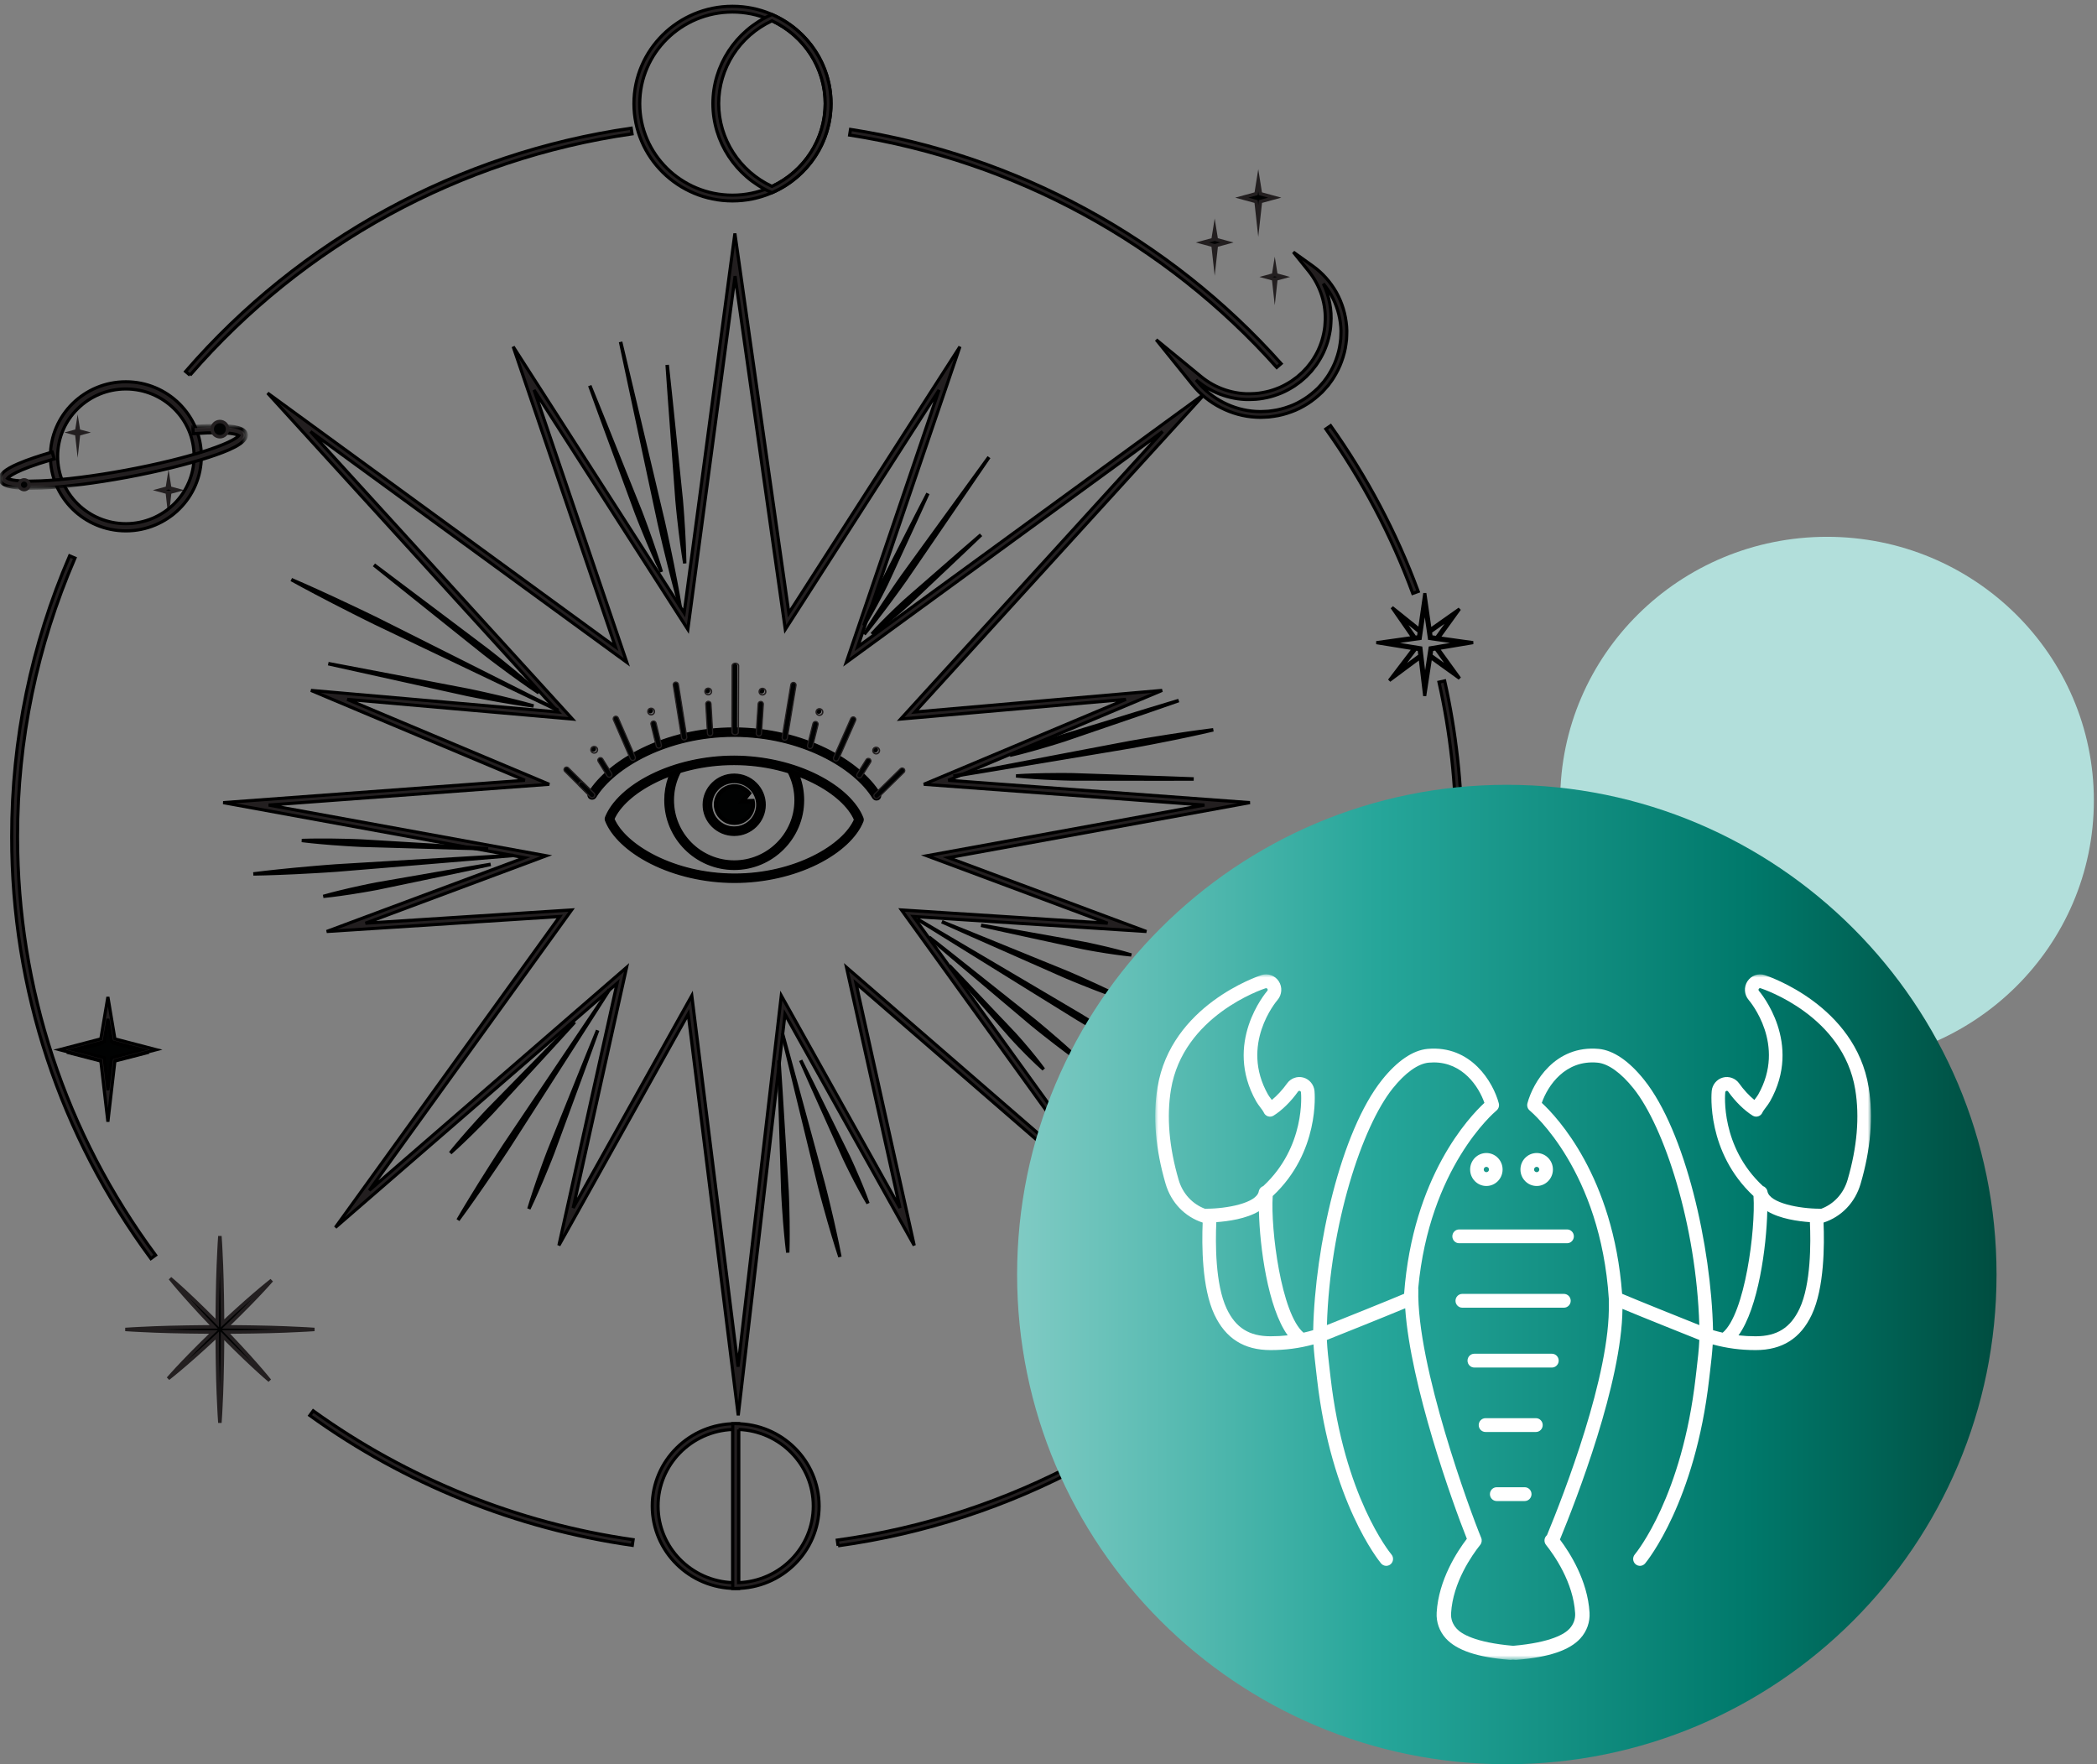 <?xml version="1.0" encoding="UTF-8"?>
<svg width="334px" height="281px" viewBox="0 0 334 281" version="1.1" xmlns="http://www.w3.org/2000/svg" xmlns:xlink="http://www.w3.org/1999/xlink">
    <rect x="0" y="0" width="334" height="281" fill="#808080" stroke="none"/>
    <title>ILLUS2_CANCER</title>
    <defs>
        <polygon id="path-1" points="0 0 39.236 0 39.236 9.999 0 9.999"></polygon>
        <linearGradient x1="100%" y1="50%" x2="0%" y2="50%" id="linearGradient-3">
            <stop stop-color="#004D40" offset="0%"></stop>
            <stop stop-color="#00796B" offset="25.381%"></stop>
            <stop stop-color="#26A69A" offset="63.267%"></stop>
            <stop stop-color="#80CBC4" offset="100%"></stop>
        </linearGradient>
        <polygon id="path-4" points="0 0 114 0 114 109.187 0 109.187"></polygon>
    </defs>
    <g id="STYLE-GUIDE" stroke="none" stroke-width="1" fill="none" fill-rule="evenodd">
        <g id="00-COLORS" transform="translate(-3000, -6518)">
            <g id="ILLUS2_CANCER" transform="translate(3000, 6519)">
                <g id="Group-Copy" transform="translate(291, 126.5) rotate(-90) translate(-291, -126.5) translate(249, 84)" fill="#B2DFDB">
                    <ellipse id="Oval" cx="42" cy="42.5" rx="42" ry="42.5"></ellipse>
                </g>
                <g id="Group-250">
                    <polygon id="Fill-1" stroke="#000000" stroke-width="0.5" fill="#010202" points="18.034 165.142 17.183 160.124 16.331 165.142 10.665 166.603 16.331 168.065 17.183 175.323 18.034 168.065 23.7 166.603"></polygon>
                    <path d="M11.652,166.19 L16.584,167.478 L17.183,172.639 L17.78,167.478 L22.714,166.19 L17.79,164.905 L17.183,161.28 L16.575,164.905 L11.652,166.19 Z M17.183,177.662 L16.052,167.906 L9.48,166.19 L16.062,164.472 L17.183,157.785 L18.303,164.472 L24.885,166.19 L18.313,167.906 L17.183,177.662 Z" id="Fill-2" stroke="#000000" stroke-width="0.5" fill="#231F20"></path>
                    <polygon id="Fill-3" stroke="#000000" stroke-width="0.5" fill="#010202" points="201.554 218.153 200.857 213.907 200.161 218.153 195.525 219.39 200.161 220.627 200.857 226.769 201.554 220.627 206.19 219.39"></polygon>
                    <path d="M197.526,220.143 L201.052,221.182 L201.45,225.054 L201.848,221.182 L205.374,220.143 L201.857,219.108 L201.45,216.371 L201.043,219.108 L197.526,220.143 Z M201.45,230.276 L200.561,221.626 L195.525,220.143 L200.57,218.658 L201.45,212.738 L202.33,218.658 L207.375,220.143 L202.339,221.626 L201.45,230.276 Z" id="Fill-4" stroke="#000000" stroke-width="0.5" fill="#231F20"></path>
                    <path d="M228.047,102.462 L228.849,102.327 L228.744,102.409 L231.125,105.695 L227.907,103.378 L228.047,102.462 Z M226.308,102.191 L221.305,101.38 L226.197,100.694 L226.937,95.575 L227.678,100.694 L232.59,101.383 L227.785,102.191 L226.956,107.621 L226.308,102.191 Z M226.081,103.443 L222.84,105.852 L225.435,102.446 L225.31,102.344 L226.038,102.462 L226.171,103.574 L226.081,103.443 Z M223.153,97.296 L225.997,99.574 L226.07,99.476 L225.934,100.417 L225.373,100.496 L223.153,97.296 Z M231.153,97.293 L228.837,100.499 L228.905,100.552 L227.941,100.417 L227.828,99.637 L231.153,97.293 Z M229.037,102.295 L234.63,101.355 L229.149,100.586 L232.47,95.988 L227.778,99.296 L226.937,93.479 L226.101,99.265 L221.707,95.744 L225.036,100.543 L219.225,101.358 L225.15,102.318 L221.287,107.389 L226.191,103.744 L226.919,109.848 L227.855,103.72 L232.483,107.051 L229.037,102.295 Z" id="Fill-5" stroke="#000000" stroke-width="0.5" fill="#010202"></path>
                    <path d="M225.866,98.165 L220.072,93.845 L224.446,99.711 L216.855,100.703 L224.548,101.862 L219.527,107.996 L225.947,103.555 L226.903,111.017 L228.134,103.514 L234.09,107.505 L229.68,101.84 L237,100.695 L229.806,99.755 L234.038,94.301 L228.058,98.226 L226.957,91.14 L225.866,98.165 Z M226.549,101.3 L222.99,100.763 L226.426,100.315 L226.957,96.897 L227.488,100.315 L230.983,100.771 L227.602,101.3 L227.011,104.902 L226.549,101.3 Z M228.264,99.554 L228.203,99.163 L230.152,97.885 L228.802,99.624 L228.264,99.554 Z M224.338,98.105 L225.716,99.132 L225.65,99.554 L225.439,99.581 L224.338,98.105 Z M228.288,102.577 L228.375,102.044 L228.694,101.994 L230.085,103.781 L228.288,102.577 Z M225.552,102.014 L225.753,102.044 L225.823,102.59 L224.11,103.775 L225.552,102.014 Z" id="Fill-6"></path>
                    <path d="M110.187,157.584 L117.552,216.684 L124.441,157.58 L143.338,191.396 L134.829,153.079 L175.814,188.6 L143.584,143.933 L176.424,146.045 L147.617,135.302 L191.839,127.226 L147.148,123.918 L179.324,110.391 L143.455,113.527 L185.176,67.734 L134.791,104.5 L149.567,61.108 L125.077,99.247 L117.078,42.975 L109.556,99.25 L85.063,61.108 L99.84,104.5 L49.454,67.734 L91.175,113.527 L55.306,110.391 L87.482,123.918 L42.791,127.226 L87.013,135.302 L58.207,146.045 L91.046,143.933 L58.817,188.6 L99.801,153.08 L91.293,191.396 L110.187,157.584 Z M117.583,224.43 L109.616,160.503 L89.017,197.365 L98.289,155.612 L53.419,194.5 L89.152,144.977 L52.034,147.364 L83.559,135.607 L35.55,126.839 L83.594,123.282 L49.53,108.963 L88.902,112.404 L42.62,61.605 L98.019,102.029 L81.736,54.215 L108.971,96.626 L117.049,36.187 L125.645,96.65 L152.894,54.215 L136.611,102.029 L192.011,61.605 L145.728,112.404 L185.101,108.963 L151.036,123.282 L199.08,126.839 L151.071,135.607 L182.597,147.364 L145.478,144.977 L181.212,194.5 L136.341,155.612 L145.613,197.365 L125.03,160.533 L117.583,224.43 Z" id="Fill-7" stroke="#000000" stroke-width="0.5" fill="#231F20"></path>
                    <g id="Group-249">
                        <path d="M98.934,53.691 C98.934,53.691 101.399,64.091 103.864,74.49 C104.478,77.091 105.093,79.691 105.669,82.129 C105.933,83.353 106.207,84.532 106.434,85.657 C106.666,86.782 106.886,87.845 107.088,88.826 C107.281,89.809 107.457,90.711 107.613,91.51 C107.77,92.309 107.901,93.007 108.001,93.583 C108.204,94.735 108.319,95.394 108.319,95.394 L108.251,95.409 C108.251,95.409 108.074,94.764 107.762,93.636 C107.606,93.071 107.426,92.384 107.225,91.595 C107.024,90.806 106.797,89.916 106.549,88.944 C106.312,87.971 106.055,86.916 105.782,85.801 C105.505,84.686 105.248,83.503 104.962,82.284 C104.438,79.835 103.88,77.222 103.321,74.609 C101.093,64.158 98.866,53.706 98.866,53.706 L98.934,53.691 Z" id="Fill-8" stroke="#000000" stroke-width="0.5" fill="#010202"></path>
                        <path d="M106.323,57.359 C106.323,57.359 107.163,65.129 107.941,72.906 C108.142,74.849 108.342,76.793 108.53,78.615 C108.6,79.528 108.686,80.409 108.735,81.248 C108.788,82.085 108.838,82.878 108.885,83.609 C108.934,84.34 108.954,85.013 108.984,85.607 C109.014,86.202 109.034,86.721 109.044,87.149 C109.063,88.006 109.075,88.495 109.075,88.495 L109.006,88.501 C109.006,88.501 108.931,88.017 108.8,87.17 C108.734,86.747 108.663,86.232 108.588,85.641 C108.514,85.05 108.415,84.385 108.335,83.656 C108.253,82.928 108.163,82.139 108.069,81.305 C107.97,80.471 107.9,79.589 107.809,78.677 C107.674,76.851 107.53,74.902 107.387,72.954 C106.789,65.162 106.253,57.365 106.253,57.365 L106.323,57.359 Z" id="Fill-10" stroke="#000000" stroke-width="0.5" fill="#010202"></path>
                        <path d="M94.056,60.642 C94.056,60.642 97.008,67.893 99.9,75.167 C100.629,76.983 101.358,78.799 102.041,80.502 C102.36,81.362 102.686,82.186 102.964,82.98 C103.246,83.772 103.513,84.521 103.76,85.212 C104.008,85.902 104.213,86.544 104.406,87.108 C104.599,87.672 104.762,88.166 104.889,88.575 C105.144,89.394 105.289,89.862 105.289,89.862 L105.224,89.886 C105.224,89.886 105.019,89.441 104.66,88.661 C104.48,88.272 104.269,87.796 104.034,87.247 C103.8,86.698 103.521,86.085 103.243,85.405 C102.964,84.727 102.66,83.992 102.339,83.214 C102.014,82.438 101.703,81.608 101.364,80.756 C100.731,79.034 100.055,77.198 99.38,75.362 C96.656,68.025 93.991,60.667 93.991,60.667 L94.056,60.642 Z" id="Fill-12" stroke="#000000" stroke-width="0.5" fill="#010202"></path>
                        <path d="M157.404,72.034 C157.404,72.034 152.606,79.056 147.809,86.079 C146.608,87.834 145.407,89.588 144.281,91.233 C143.698,92.042 143.15,92.835 142.603,93.567 C142.06,94.303 141.547,94.998 141.073,95.64 C140.601,96.283 140.148,96.858 139.756,97.376 C139.365,97.892 139.019,98.34 138.728,98.704 C138.146,99.433 137.814,99.85 137.814,99.85 L137.757,99.811 C137.757,99.811 138.037,99.358 138.527,98.566 C138.771,98.17 139.076,97.694 139.43,97.151 C139.785,96.609 140.173,95.989 140.62,95.328 C141.064,94.666 141.545,93.949 142.055,93.191 C142.56,92.429 143.121,91.646 143.686,90.825 C144.856,89.21 146.104,87.488 147.352,85.765 C152.349,78.88 157.347,71.994 157.347,71.994 L157.404,72.034 Z" id="Fill-14" stroke="#000000" stroke-width="0.5" fill="#010202"></path>
                        <path d="M156.095,84.374 C156.095,84.374 151.939,88.356 147.74,92.292 C146.696,93.282 145.659,94.279 144.668,95.195 C144.162,95.641 143.684,96.085 143.21,96.482 C142.738,96.883 142.292,97.262 141.881,97.612 C141.471,97.964 141.078,98.267 140.739,98.546 C140.399,98.825 140.099,99.063 139.846,99.254 C139.348,99.643 139.055,99.856 139.055,99.856 L139.008,99.805 C139.008,99.805 139.247,99.534 139.681,99.076 C139.894,98.844 140.16,98.568 140.469,98.257 C140.779,97.946 141.118,97.585 141.507,97.211 C141.894,96.835 142.314,96.428 142.757,95.997 C143.198,95.562 143.686,95.13 144.178,94.669 C145.184,93.77 146.277,92.832 147.363,91.887 C151.684,88.082 156.047,84.323 156.047,84.323 L156.095,84.374 Z" id="Fill-16" stroke="#000000" stroke-width="0.5" fill="#010202"></path>
                        <path d="M147.718,77.83 C147.718,77.83 145.354,83.05 142.932,88.243 C142.335,89.545 141.747,90.852 141.171,92.065 C140.868,92.664 140.592,93.252 140.3,93.795 C140.012,94.339 139.741,94.855 139.49,95.33 C139.241,95.807 138.991,96.233 138.78,96.616 C138.569,96.999 138.38,97.331 138.218,97.6 C137.901,98.144 137.709,98.449 137.709,98.449 L137.646,98.419 C137.646,98.419 137.766,98.08 137.997,97.496 C138.108,97.202 138.251,96.849 138.421,96.446 C138.592,96.045 138.771,95.585 138.992,95.095 C139.211,94.604 139.447,94.072 139.697,93.509 C139.943,92.945 140.234,92.364 140.517,91.756 C141.114,90.552 141.777,89.281 142.431,88.006 C145.014,82.89 147.655,77.8 147.655,77.8 L147.718,77.83 Z" id="Fill-18" stroke="#000000" stroke-width="0.5" fill="#010202"></path>
                        <path d="M88.673,112.067 C88.673,112.067 78.102,107.02 67.53,101.972 C64.602,100.572 62.114,99.383 59.769,98.261 C58.541,97.648 57.346,97.071 56.228,96.495 C55.107,95.923 54.047,95.382 53.069,94.883 C49.165,92.87 46.603,91.448 46.603,91.448 L46.634,91.386 C46.634,91.386 49.33,92.542 53.315,94.394 C54.309,94.862 55.385,95.368 56.524,95.904 C57.666,96.435 58.853,97.026 60.091,97.621 C62.544,98.852 65.161,100.166 67.777,101.48 C78.241,106.743 88.704,112.005 88.704,112.005 L88.673,112.067 Z" id="Fill-20" stroke="#000000" stroke-width="0.5" fill="#010202"></path>
                        <path d="M52.537,104.719 C52.537,104.719 60.618,106.261 68.699,107.803 C70.719,108.191 72.739,108.578 74.633,108.941 C75.575,109.146 76.489,109.326 77.349,109.529 C78.21,109.727 79.025,109.915 79.776,110.088 C80.528,110.258 81.212,110.439 81.822,110.587 C82.431,110.736 82.96,110.87 83.395,110.988 C84.265,111.224 84.762,111.358 84.762,111.358 L84.748,111.426 C84.748,111.426 84.238,111.353 83.345,111.225 C82.899,111.162 82.359,111.076 81.74,110.972 C81.122,110.866 80.422,110.762 79.663,110.622 C78.905,110.483 78.082,110.333 77.213,110.175 C76.342,110.021 75.431,109.825 74.485,109.641 C72.602,109.226 70.594,108.784 68.586,108.341 C60.554,106.564 52.523,104.786 52.523,104.786 L52.537,104.719 Z" id="Fill-22" stroke="#000000" stroke-width="0.5" fill="#010202"></path>
                        <path d="M59.779,89.095 C59.779,89.095 66.324,94.024 72.869,98.952 C74.504,100.186 76.139,101.42 77.672,102.576 C78.423,103.173 79.161,103.736 79.84,104.295 C80.523,104.851 81.168,105.376 81.763,105.861 C82.36,106.344 82.891,106.806 83.371,107.206 C83.85,107.606 84.263,107.959 84.6,108.256 C85.273,108.849 85.657,109.187 85.657,109.187 L85.615,109.241 C85.615,109.241 85.191,108.952 84.449,108.446 C84.077,108.193 83.632,107.879 83.125,107.515 C82.618,107.149 82.038,106.748 81.422,106.289 C80.804,105.832 80.135,105.337 79.428,104.814 C78.717,104.294 77.989,103.719 77.224,103.138 C75.724,101.94 74.124,100.662 72.525,99.384 C66.13,94.267 59.736,89.15 59.736,89.15 L59.779,89.095 Z" id="Fill-24" stroke="#000000" stroke-width="0.5" fill="#010202"></path>
                        <path d="M81.541,135.294 C81.541,135.294 71.313,136.143 61.084,136.993 C58.527,137.203 55.97,137.414 53.573,137.611 C52.372,137.686 51.213,137.777 50.112,137.83 C49.011,137.888 47.97,137.943 47.009,137.994 C46.047,138.035 45.165,138.072 44.384,138.105 C43.603,138.138 42.921,138.161 42.359,138.173 C41.235,138.198 40.593,138.213 40.593,138.213 L40.588,138.144 C40.588,138.144 41.226,138.067 42.341,137.932 C42.899,137.864 43.577,137.791 44.355,137.713 C45.133,137.635 46.011,137.546 46.969,137.45 C47.927,137.364 48.966,137.271 50.064,137.172 C51.162,137.069 52.322,136.994 53.521,136.898 C55.922,136.753 58.483,136.599 61.044,136.445 C71.29,135.835 81.536,135.225 81.536,135.225 L81.541,135.294 Z" id="Fill-26" stroke="#000000" stroke-width="0.5" fill="#010202"></path>
                        <path d="M77.508,134.206 C77.508,134.206 70.199,134.034 62.892,133.8 C61.065,133.747 59.238,133.694 57.526,133.645 C56.67,133.596 55.843,133.568 55.059,133.508 C54.276,133.453 53.535,133.401 52.851,133.353 C52.167,133.307 51.541,133.24 50.986,133.194 C50.431,133.147 49.947,133.1 49.549,133.055 C48.753,132.964 48.298,132.913 48.298,132.913 L48.301,132.844 C48.301,132.844 48.759,132.833 49.56,132.813 C49.961,132.803 50.447,132.799 51.004,132.801 C51.561,132.805 52.19,132.793 52.876,132.808 C53.561,132.821 54.304,132.834 55.089,132.849 C55.875,132.858 56.702,132.903 57.558,132.93 C59.268,133.033 61.093,133.142 62.917,133.251 C70.216,133.663 77.512,134.137 77.512,134.137 L77.508,134.206 Z" id="Fill-28" stroke="#000000" stroke-width="0.5" fill="#010202"></path>
                        <path d="M77.922,136.753 C77.922,136.753 71.402,138.153 64.87,139.493 C63.238,139.833 61.606,140.174 60.077,140.493 C59.307,140.63 58.567,140.779 57.858,140.889 C57.151,141.004 56.482,141.112 55.864,141.212 C55.248,141.314 54.677,141.383 54.174,141.458 C53.671,141.531 53.231,141.589 52.868,141.63 C52.142,141.721 51.725,141.761 51.725,141.761 L51.712,141.693 C51.712,141.693 52.114,141.576 52.821,141.393 C53.174,141.297 53.604,141.189 54.098,141.072 C54.593,140.955 55.148,140.809 55.759,140.677 C56.37,140.542 57.032,140.396 57.731,140.242 C58.43,140.082 59.173,139.948 59.939,139.791 C61.479,139.524 63.122,139.238 64.764,138.953 C71.331,137.788 77.909,136.685 77.909,136.685 L77.922,136.753 Z" id="Fill-30" stroke="#000000" stroke-width="0.5" fill="#010202"></path>
                        <path d="M96.955,156.827 C96.955,156.827 91.096,165.972 85.237,175.116 C83.77,177.401 82.304,179.686 80.929,181.828 C80.222,182.887 79.553,183.919 78.891,184.881 C78.234,185.845 77.612,186.757 77.038,187.598 C76.456,188.434 75.922,189.201 75.448,189.88 C74.969,190.556 74.552,191.145 74.208,191.63 C73.509,192.593 73.11,193.143 73.11,193.143 L73.052,193.106 C73.052,193.106 73.397,192.521 74.003,191.498 C74.311,190.99 74.685,190.374 75.114,189.666 C75.549,188.962 76.04,188.168 76.575,187.302 C77.119,186.441 77.708,185.509 78.331,184.522 C78.95,183.533 79.632,182.509 80.322,181.439 C81.741,179.326 83.256,177.071 84.77,174.817 C90.833,165.803 96.897,156.79 96.897,156.79 L96.955,156.827 Z" id="Fill-32" stroke="#000000" stroke-width="0.5" fill="#010202"></path>
                        <path d="M95.133,163.346 C95.133,163.346 92.581,170.396 89.97,177.425 C89.323,179.184 88.676,180.944 88.07,182.593 C87.744,183.409 87.446,184.205 87.132,184.947 C86.824,185.692 86.532,186.396 86.263,187.045 C85.995,187.696 85.727,188.283 85.501,188.809 C85.274,189.334 85.072,189.789 84.898,190.162 C84.551,190.908 84.353,191.334 84.353,191.334 L84.288,191.309 C84.288,191.309 84.426,190.861 84.669,190.076 C84.79,189.683 84.945,189.21 85.129,188.669 C85.314,188.128 85.508,187.513 85.746,186.851 C85.982,186.189 86.238,185.472 86.508,184.713 C86.774,183.952 87.087,183.163 87.393,182.339 C88.049,180.708 88.75,178.969 89.45,177.23 C92.23,170.264 95.068,163.321 95.068,163.321 L95.133,163.346 Z" id="Fill-34" stroke="#000000" stroke-width="0.5" fill="#010202"></path>
                        <path d="M91.387,161.983 C91.387,161.983 86.631,167.216 81.828,172.407 C80.632,173.709 79.435,175.011 78.314,176.231 C77.736,176.825 77.19,177.411 76.648,177.945 C76.11,178.482 75.602,178.99 75.132,179.459 C74.665,179.929 74.217,180.343 73.83,180.719 C73.443,181.095 73.101,181.418 72.814,181.68 C72.241,182.203 71.913,182.502 71.913,182.502 L71.863,182.455 C71.863,182.455 72.144,182.113 72.636,181.514 C72.881,181.215 73.186,180.857 73.54,180.451 C73.895,180.045 74.284,179.578 74.729,179.086 C75.173,178.593 75.653,178.059 76.161,177.494 C76.665,176.926 77.223,176.35 77.785,175.742 C78.946,174.557 80.184,173.294 81.422,172.031 C86.356,166.962 91.337,161.936 91.337,161.936 L91.387,161.983 Z" id="Fill-36" stroke="#000000" stroke-width="0.5" fill="#010202"></path>
                        <path d="M152.086,122.553 C152.086,122.553 162.294,120.609 172.502,118.665 C175.054,118.181 177.607,117.697 180,117.243 C181.2,117.039 182.358,116.824 183.461,116.653 C184.564,116.477 185.606,116.311 186.568,116.157 C187.532,116.013 188.416,115.881 189.199,115.765 C189.982,115.648 190.666,115.551 191.231,115.479 C192.36,115.333 193.005,115.25 193.005,115.25 L193.017,115.318 C193.017,115.318 192.383,115.463 191.274,115.717 C190.72,115.844 190.045,115.99 189.27,116.151 C188.495,116.313 187.62,116.495 186.666,116.693 C185.711,116.882 184.675,117.086 183.58,117.302 C182.486,117.523 181.325,117.722 180.128,117.947 C177.726,118.348 175.163,118.777 172.601,119.206 C162.35,120.913 152.099,122.62 152.099,122.62 L152.086,122.553 Z" id="Fill-38" stroke="#000000" stroke-width="0.5" fill="#010202"></path>
                        <path d="M189.88,123.102 C189.88,123.102 182.923,123.133 175.966,123.102 C174.227,123.1 172.488,123.098 170.857,123.096 C170.042,123.072 169.254,123.066 168.508,123.028 C167.761,122.995 167.055,122.963 166.403,122.934 C165.751,122.908 165.154,122.858 164.625,122.827 C164.096,122.796 163.634,122.763 163.254,122.728 C162.494,122.668 162.061,122.621 162.061,122.621 L162.062,122.552 C162.062,122.552 162.497,122.52 163.259,122.486 C163.639,122.465 164.102,122.448 164.632,122.434 C165.162,122.422 165.761,122.393 166.413,122.389 C167.065,122.383 167.772,122.376 168.519,122.368 C169.267,122.356 170.055,122.378 170.87,122.381 C172.499,122.436 174.238,122.494 175.976,122.553 C182.929,122.762 189.882,123.034 189.882,123.034 L189.88,123.102 Z" id="Fill-40" stroke="#000000" stroke-width="0.5" fill="#010202"></path>
                        <path d="M187.52,110.688 C187.52,110.688 180.96,112.976 174.379,115.205 C172.736,115.768 171.093,116.331 169.553,116.859 C168.775,117.1 168.029,117.351 167.311,117.557 C166.595,117.768 165.917,117.968 165.292,118.152 C164.668,118.339 164.087,118.485 163.577,118.628 C163.067,118.77 162.62,118.889 162.25,118.98 C161.512,119.169 161.087,119.266 161.087,119.266 L161.065,119.201 C161.065,119.201 161.466,119.029 162.174,118.75 C162.526,118.606 162.957,118.44 163.453,118.255 C163.95,118.071 164.505,117.85 165.12,117.634 C165.734,117.416 166.399,117.18 167.103,116.93 C167.804,116.676 168.555,116.441 169.327,116.179 C170.884,115.702 172.545,115.193 174.206,114.683 C180.842,112.623 187.499,110.623 187.499,110.623 L187.52,110.688 Z" id="Fill-42" stroke="#000000" stroke-width="0.5" fill="#010202"></path>
                        <path d="M146.257,145.447 C146.257,145.447 155.688,151.01 165.119,156.574 C167.476,157.967 169.832,159.359 172.042,160.665 C173.134,161.338 174.199,161.973 175.192,162.603 C176.188,163.229 177.129,163.821 177.998,164.367 C178.862,164.922 179.653,165.431 180.355,165.882 C181.053,166.338 181.661,166.736 182.162,167.064 C183.158,167.731 183.727,168.112 183.727,168.112 L183.69,168.17 C183.69,168.17 183.088,167.843 182.035,167.27 C181.511,166.978 180.876,166.624 180.147,166.217 C179.421,165.805 178.603,165.34 177.71,164.832 C176.822,164.316 175.861,163.757 174.844,163.166 C173.824,162.578 172.767,161.93 171.664,161.275 C169.482,159.924 167.155,158.483 164.828,157.043 C155.524,151.274 146.22,145.505 146.22,145.505 L146.257,145.447 Z" id="Fill-44" stroke="#000000" stroke-width="0.5" fill="#010202"></path>
                        <path d="M150.251,145.874 C150.251,145.874 157.484,148.779 164.692,151.741 C166.497,152.476 168.301,153.211 169.992,153.9 C170.829,154.267 171.644,154.604 172.405,154.954 C173.167,155.3 173.888,155.627 174.553,155.929 C175.22,156.228 175.82,156.526 176.358,156.777 C176.895,157.03 177.362,157.255 177.743,157.447 C178.505,157.831 178.941,158.05 178.941,158.05 L178.913,158.113 C178.913,158.113 178.452,157.952 177.646,157.669 C177.242,157.529 176.756,157.349 176.201,157.138 C175.646,156.926 175.014,156.701 174.335,156.43 C173.656,156.16 172.92,155.869 172.141,155.56 C171.361,155.257 170.551,154.904 169.706,154.557 C168.036,153.82 166.254,153.033 164.472,152.246 C157.336,149.12 150.224,145.937 150.224,145.937 L150.251,145.874 Z" id="Fill-46" stroke="#000000" stroke-width="0.5" fill="#010202"></path>
                        <path d="M156.504,146.387 C156.504,146.387 162.402,147.397 168.288,148.469 C169.761,148.731 171.234,148.993 172.614,149.239 C173.3,149.385 173.966,149.508 174.592,149.658 C175.218,149.802 175.81,149.939 176.357,150.064 C176.904,150.188 177.4,150.326 177.843,150.436 C178.285,150.546 178.67,150.648 178.986,150.739 C179.618,150.911 179.977,151.023 179.977,151.023 L179.963,151.09 C179.963,151.09 179.589,151.056 178.938,150.975 C178.611,150.94 178.216,150.887 177.765,150.821 C177.314,150.754 176.802,150.693 176.248,150.599 C175.695,150.508 175.095,150.409 174.461,150.304 C173.825,150.205 173.162,150.066 172.472,149.94 C171.102,149.642 169.641,149.325 168.179,149.008 C162.329,147.761 156.49,146.454 156.49,146.454 L156.504,146.387 Z" id="Fill-48" stroke="#000000" stroke-width="0.5" fill="#010202"></path>
                        <path d="M148.179,148.389 C148.179,148.389 154.285,153.195 160.351,158.049 C161.871,159.258 163.391,160.466 164.817,161.6 C165.514,162.185 166.2,162.736 166.829,163.285 C167.461,163.829 168.059,164.344 168.61,164.819 C169.164,165.292 169.655,165.745 170.098,166.137 C170.542,166.529 170.924,166.875 171.235,167.166 C171.856,167.747 172.211,168.079 172.211,168.079 L172.167,168.132 C172.167,168.132 171.771,167.848 171.078,167.352 C170.732,167.104 170.317,166.797 169.844,166.439 C169.373,166.081 168.831,165.688 168.258,165.238 C167.683,164.79 167.061,164.305 166.402,163.792 C165.74,163.283 165.065,162.719 164.354,162.15 C162.963,160.976 161.479,159.724 159.995,158.472 C154.045,153.481 148.135,148.442 148.135,148.442 L148.179,148.389 Z" id="Fill-50" stroke="#000000" stroke-width="0.5" fill="#010202"></path>
                        <path d="M151.381,152.949 C151.381,152.949 155.175,156.893 158.921,160.879 C159.864,161.869 160.814,162.853 161.685,163.794 C162.108,164.275 162.531,164.728 162.907,165.179 C163.287,165.628 163.647,166.051 163.978,166.442 C164.311,166.832 164.598,167.206 164.862,167.528 C165.125,167.851 165.351,168.137 165.531,168.377 C165.898,168.85 166.098,169.13 166.098,169.13 L166.046,169.176 C166.046,169.176 165.786,168.949 165.349,168.538 C165.126,168.336 164.863,168.084 164.566,167.791 C164.269,167.497 163.924,167.176 163.567,166.807 C163.209,166.439 162.821,166.041 162.41,165.62 C161.996,165.203 161.586,164.739 161.146,164.272 C160.293,163.316 159.403,162.278 158.507,161.246 C154.895,157.141 151.33,152.995 151.33,152.995 L151.381,152.949 Z" id="Fill-52" stroke="#000000" stroke-width="0.5" fill="#010202"></path>
                        <path d="M124.712,163.84 C124.712,163.84 127.09,172.589 129.469,181.338 C130.061,183.525 130.654,185.713 131.21,187.764 C131.464,188.795 131.728,189.788 131.946,190.737 C132.169,191.685 132.38,192.581 132.574,193.409 C132.771,194.235 132.927,195 133.078,195.674 C133.228,196.348 133.354,196.937 133.45,197.424 C133.643,198.398 133.753,198.954 133.753,198.954 L133.686,198.971 C133.686,198.971 133.514,198.43 133.213,197.483 C133.061,197.01 132.887,196.434 132.692,195.77 C132.499,195.107 132.266,194.362 132.039,193.543 C131.81,192.724 131.562,191.838 131.299,190.9 C131.031,189.963 130.783,188.966 130.508,187.94 C130.004,185.876 129.467,183.675 128.929,181.473 C126.787,172.665 124.645,163.857 124.645,163.857 L124.712,163.84 Z" id="Fill-54" stroke="#000000" stroke-width="0.5" fill="#010202"></path>
                        <path d="M124.104,168.14 C124.104,168.14 124.605,175.666 125.043,183.196 C125.159,185.078 125.274,186.96 125.382,188.725 C125.412,189.608 125.46,190.461 125.472,191.271 C125.488,192.082 125.504,192.848 125.519,193.555 C125.536,194.262 125.526,194.911 125.531,195.486 C125.535,196.061 125.532,196.562 125.523,196.975 C125.505,197.802 125.495,198.274 125.495,198.274 L125.426,198.277 C125.426,198.277 125.372,197.808 125.279,196.986 C125.231,196.576 125.183,196.076 125.133,195.504 C125.085,194.931 125.016,194.285 124.967,193.58 C124.917,192.874 124.862,192.11 124.804,191.301 C124.742,190.493 124.71,189.64 124.659,188.757 C124.604,186.99 124.546,185.106 124.487,183.221 C124.229,175.683 124.035,168.143 124.035,168.143 L124.104,168.14 Z" id="Fill-56" stroke="#000000" stroke-width="0.5" fill="#010202"></path>
                        <path d="M127.666,168.091 C127.666,168.091 130.434,173.616 133.146,179.168 C133.83,180.554 134.513,181.939 135.153,183.238 C135.452,183.898 135.757,184.527 136.016,185.139 C136.28,185.747 136.53,186.323 136.76,186.855 C136.993,187.385 137.183,187.882 137.363,188.317 C137.543,188.752 137.694,189.134 137.812,189.451 C138.057,190.082 138.185,190.449 138.185,190.449 L138.122,190.478 C138.122,190.478 137.921,190.145 137.59,189.553 C137.421,189.259 137.223,188.899 137.002,188.483 C136.782,188.066 136.52,187.602 136.259,187.084 C135.997,186.568 135.712,186.008 135.411,185.416 C135.105,184.827 134.814,184.19 134.497,183.54 C133.905,182.218 133.273,180.809 132.641,179.4 C130.093,173.773 127.602,168.12 127.602,168.12 L127.666,168.091 Z" id="Fill-58" stroke="#000000" stroke-width="0.5" fill="#010202"></path>
                        <path d="M190.505,59.511 L190.692,59.743 C192.949,62.542 196.441,64.332 200.032,64.532 L200.74,64.556 L201.418,64.531 C201.79,64.531 202.219,64.49 202.729,64.406 C203.599,64.289 204.464,64.067 205.386,63.725 C206.178,63.443 206.97,63.045 207.815,62.505 C208.5,62.063 209.19,61.509 209.922,60.812 C210.024,60.7 210.126,60.588 210.229,60.476 C210.438,60.249 210.636,60.035 210.823,59.809 C210.915,59.679 211.01,59.552 211.105,59.424 C211.286,59.182 211.457,58.953 211.602,58.71 C212.129,57.861 212.519,57.073 212.797,56.296 C213.129,55.402 213.349,54.534 213.453,53.71 C213.535,53.196 213.572,52.783 213.571,52.392 L213.572,52.363 C213.599,51.933 213.594,51.472 213.557,51.065 C213.412,49.275 212.903,47.579 212.043,46.021 C211.673,45.368 211.246,44.752 210.772,44.183 C211.717,46.178 212.147,48.384 211.975,50.535 C211.948,51.24 211.835,51.968 211.61,52.876 C211.438,53.581 211.179,54.313 210.816,55.115 C210.503,55.788 210.113,56.458 209.622,57.168 L209.606,57.19 L208.87,58.125 L208.05,58.989 L207.154,59.77 L206.203,60.462 C205.478,60.928 204.795,61.295 204.116,61.585 C203.299,61.923 202.558,62.16 201.848,62.312 C200.958,62.507 200.21,62.604 199.498,62.615 C197.972,62.704 196.4,62.485 194.831,61.966 C193.331,61.463 191.952,60.698 190.728,59.694 L190.505,59.511 Z M200.742,65.472 L199.99,65.447 C196.129,65.232 192.385,63.313 189.967,60.313 L184.157,53.109 L191.321,58.99 C192.457,59.922 193.738,60.632 195.127,61.098 C196.585,61.581 198.043,61.783 199.453,61.7 L199.474,61.699 C200.124,61.69 200.816,61.6 201.65,61.417 C202.307,61.277 202.993,61.056 203.753,60.742 C204.375,60.476 205.009,60.135 205.686,59.702 L206.586,59.046 L207.418,58.318 L208.177,57.515 L208.864,56.64 C209.321,55.978 209.684,55.355 209.971,54.737 C210.308,53.992 210.55,53.311 210.708,52.66 C210.919,51.812 211.024,51.141 211.05,50.481 C211.283,47.547 210.322,44.519 208.415,42.153 L205.995,39.153 L209.142,41.408 C210.626,42.472 211.91,43.914 212.855,45.578 C213.78,47.255 214.326,49.073 214.481,50.987 C214.521,51.43 214.528,51.934 214.499,52.405 C214.499,52.841 214.458,53.297 214.371,53.838 C214.26,54.716 214.024,55.652 213.67,56.607 C213.371,57.44 212.954,58.284 212.397,59.183 C212.232,59.459 212.039,59.717 211.852,59.968 C211.758,60.093 211.664,60.219 211.574,60.347 L211.553,60.375 C211.347,60.625 211.127,60.863 210.915,61.093 C210.811,61.206 210.707,61.319 210.604,61.433 L210.579,61.459 C209.8,62.202 209.061,62.795 208.321,63.273 C207.414,63.852 206.559,64.281 205.707,64.584 C204.724,64.949 203.794,65.188 202.867,65.311 C202.321,65.402 201.842,65.447 201.418,65.447 L200.742,65.472 Z" id="Fill-60" stroke="#000000" stroke-width="0.5" fill="#231F20"></path>
                        <path d="M48.789,210.665 C47.966,210.629 46.789,210.552 45.377,210.505 C43.965,210.451 42.318,210.406 40.553,210.376 C39.671,210.366 38.759,210.341 37.832,210.341 C37.249,210.338 36.655,210.335 36.063,210.332 C36.324,210.081 36.587,209.828 36.845,209.579 C37.351,209.097 37.833,208.606 38.308,208.139 C39.253,207.201 40.123,206.312 40.858,205.54 C42.333,204.001 43.264,202.921 43.264,202.921 C43.264,202.921 42.135,203.798 40.52,205.193 C39.71,205.888 38.777,206.712 37.79,207.607 C37.299,208.058 36.784,208.514 36.276,208.995 C36.001,209.252 35.721,209.514 35.444,209.774 C35.44,209.172 35.437,208.567 35.434,207.973 C35.432,207.058 35.408,206.157 35.397,205.286 C35.367,203.543 35.321,201.916 35.266,200.522 C35.219,199.128 35.142,197.966 35.106,197.152 C35.06,196.339 35.023,195.874 35.023,195.874 C35.023,195.874 34.986,196.339 34.941,197.152 C34.904,197.966 34.828,199.128 34.78,200.522 C34.725,201.916 34.679,203.543 34.649,205.286 C34.638,206.157 34.614,207.058 34.612,207.973 C34.609,208.549 34.606,209.135 34.603,209.719 C34.349,209.462 34.092,209.202 33.841,208.948 C33.352,208.448 32.855,207.972 32.383,207.502 C31.432,206.569 30.533,205.71 29.751,204.985 C28.192,203.528 27.099,202.608 27.099,202.608 C27.099,202.608 27.986,203.723 29.4,205.318 C30.103,206.119 30.937,207.04 31.844,208.014 C32.3,208.499 32.763,209.008 33.249,209.51 C33.509,209.781 33.775,210.057 34.038,210.332 C33.428,210.335 32.816,210.338 32.214,210.341 C31.288,210.343 30.376,210.366 29.493,210.377 C27.728,210.407 26.081,210.452 24.669,210.506 C23.257,210.554 22.081,210.629 21.257,210.665 C20.434,210.71 19.963,210.747 19.963,210.747 C19.963,210.747 20.434,210.784 21.257,210.828 C22.081,210.864 23.257,210.94 24.669,210.987 C26.081,211.041 27.728,211.086 29.493,211.116 C30.376,211.127 31.288,211.15 32.214,211.152 C32.797,211.155 33.391,211.158 33.983,211.161 C33.722,211.413 33.459,211.666 33.201,211.914 C32.694,212.395 32.213,212.887 31.737,213.353 C30.792,214.292 29.922,215.18 29.188,215.953 C27.713,217.492 26.782,218.572 26.782,218.572 C26.782,218.572 27.911,217.696 29.527,216.301 C30.338,215.606 31.271,214.783 32.257,213.887 C32.747,213.436 33.264,212.98 33.771,212.499 C34.045,212.242 34.325,211.98 34.603,211.72 C34.606,212.322 34.609,212.927 34.612,213.521 C34.612,214.436 34.637,215.336 34.648,216.208 C34.678,217.951 34.724,219.577 34.779,220.972 C34.826,222.366 34.904,223.528 34.94,224.341 C34.985,225.154 35.023,225.619 35.023,225.619 C35.023,225.619 35.061,225.154 35.106,224.341 C35.142,223.528 35.22,222.366 35.267,220.972 C35.323,219.577 35.368,217.951 35.398,216.208 C35.409,215.336 35.434,214.436 35.434,213.521 C35.437,212.945 35.44,212.358 35.443,211.774 C35.697,212.032 35.954,212.292 36.205,212.546 C36.692,213.047 37.191,213.522 37.663,213.992 C38.613,214.925 39.512,215.784 40.295,216.509 C41.854,217.966 42.948,218.885 42.948,218.885 C42.948,218.885 42.06,217.77 40.647,216.174 C39.944,215.374 39.11,214.453 38.203,213.478 C37.747,212.994 37.285,212.484 36.797,211.983 C36.537,211.712 36.272,211.436 36.009,211.162 C36.618,211.159 37.231,211.156 37.832,211.153 C38.759,211.153 39.671,211.128 40.553,211.117 C42.318,211.088 43.965,211.042 45.377,210.988 C46.789,210.941 47.966,210.865 48.789,210.828 C49.613,210.784 50.083,210.747 50.083,210.747 C50.083,210.747 49.613,210.709 48.789,210.665" id="Fill-62" fill="#010202"></path>
                        <path d="M34.878,211.083 L34.89,213.519 C34.89,214.112 34.901,214.702 34.911,215.273 C34.917,215.587 34.923,215.897 34.926,216.204 C34.949,217.533 34.982,218.844 35.023,220.047 C35.064,218.846 35.097,217.536 35.12,216.203 C35.124,215.896 35.129,215.584 35.135,215.27 C35.145,214.7 35.156,214.11 35.156,213.521 L35.169,211.102 L36.404,212.354 C36.718,212.677 37.039,212.991 37.349,213.295 C37.522,213.464 37.693,213.631 37.86,213.798 C38.583,214.509 39.305,215.203 39.976,215.833 C39.366,215.149 38.692,214.409 37.998,213.664 C37.838,213.495 37.676,213.32 37.513,213.144 C37.217,212.825 36.91,212.496 36.597,212.174 L35.364,210.89 L37.831,210.878 C38.428,210.878 39.023,210.867 39.599,210.857 C39.919,210.852 40.236,210.846 40.549,210.842 C41.897,210.82 43.224,210.787 44.441,210.747 C43.225,210.706 41.898,210.674 40.548,210.651 C40.238,210.647 39.922,210.642 39.603,210.636 C39.026,210.626 38.429,210.616 37.832,210.616 L35.383,210.603 L36.651,209.383 C36.977,209.071 37.297,208.753 37.605,208.446 C37.776,208.277 37.944,208.109 38.112,207.945 C38.83,207.231 39.526,206.525 40.154,205.874 C39.471,206.468 38.73,207.127 37.978,207.809 C37.806,207.968 37.629,208.128 37.451,208.289 C37.129,208.582 36.795,208.884 36.468,209.193 L35.169,210.41 L35.155,207.974 C35.154,207.384 35.144,206.795 35.134,206.226 C35.128,205.91 35.123,205.598 35.119,205.289 C35.096,203.96 35.063,202.662 35.023,201.482 C34.983,202.667 34.951,203.965 34.928,205.29 C34.923,205.595 34.918,205.904 34.912,206.217 C34.902,206.789 34.892,207.381 34.891,207.973 L34.877,210.391 L33.642,209.139 C33.326,208.817 33.004,208.501 32.693,208.196 C32.522,208.028 32.352,207.862 32.186,207.696 C31.462,206.986 30.747,206.299 30.089,205.679 C30.691,206.355 31.359,207.087 32.049,207.828 C32.209,207.999 32.371,208.173 32.535,208.35 C32.831,208.668 33.138,208.997 33.45,209.32 L34.682,210.603 L32.215,210.616 C31.619,210.617 31.024,210.627 30.448,210.637 C30.127,210.643 29.81,210.648 29.497,210.652 C28.156,210.675 26.842,210.707 25.643,210.747 C26.84,210.786 28.154,210.818 29.498,210.841 C29.809,210.845 30.125,210.851 30.444,210.856 C31.021,210.866 31.618,210.876 32.215,210.877 L34.663,210.89 L33.395,212.11 C33.068,212.421 32.749,212.739 32.441,213.045 C32.27,213.215 32.102,213.383 31.933,213.548 C31.212,214.264 30.509,214.977 29.873,215.638 C30.567,215.034 31.316,214.369 32.068,213.685 C32.241,213.526 32.417,213.367 32.596,213.205 C32.918,212.913 33.252,212.61 33.578,212.301 L34.878,211.083 Z M35.3,225.641 L34.746,225.641 C34.745,225.636 34.707,225.164 34.662,224.356 C34.65,224.077 34.633,223.76 34.614,223.408 C34.577,222.738 34.532,221.903 34.501,220.981 C34.444,219.54 34.398,217.891 34.37,216.212 C34.366,215.905 34.36,215.595 34.355,215.283 C34.345,214.709 34.334,214.116 34.334,213.521 L34.328,212.356 L33.962,212.698 C33.633,213.011 33.297,213.315 32.972,213.61 C32.795,213.771 32.619,213.93 32.447,214.088 C31.493,214.954 30.547,215.79 29.709,216.508 C28.108,217.892 26.965,218.78 26.954,218.788 L26.57,218.394 C26.58,218.384 27.523,217.291 28.986,215.764 C29.742,214.968 30.626,214.067 31.54,213.159 C31.708,212.994 31.876,212.827 32.046,212.658 C32.357,212.349 32.678,212.03 33.008,211.716 L33.302,211.433 L32.213,211.427 C31.612,211.426 31.013,211.415 30.434,211.406 C30.116,211.4 29.801,211.395 29.49,211.391 C27.769,211.362 26.099,211.317 24.658,211.262 C23.727,211.23 22.882,211.186 22.203,211.15 C21.846,211.132 21.525,211.115 21.245,211.103 C20.424,211.058 19.946,211.021 19.941,211.021 L19.941,210.473 C19.946,210.472 20.424,210.435 21.242,210.391 C21.526,210.378 21.849,210.362 22.208,210.343 C22.885,210.307 23.729,210.263 24.66,210.232 C26.103,210.176 27.773,210.132 29.488,210.103 C29.802,210.099 30.119,210.093 30.438,210.088 C31.016,210.078 31.613,210.067 32.214,210.066 L33.394,210.06 L33.047,209.699 C32.731,209.373 32.423,209.042 32.125,208.721 C31.962,208.546 31.801,208.372 31.64,208.202 C30.757,207.252 29.91,206.318 29.189,205.498 C27.789,203.917 26.889,202.789 26.88,202.778 L27.279,202.399 C27.29,202.408 28.396,203.34 29.942,204.785 C30.741,205.526 31.653,206.398 32.579,207.308 C32.746,207.473 32.915,207.639 33.085,207.806 C33.398,208.113 33.722,208.431 34.041,208.757 L34.328,209.048 L34.334,207.971 C34.335,207.376 34.346,206.782 34.356,206.207 C34.362,205.896 34.367,205.587 34.371,205.282 C34.401,203.587 34.446,201.937 34.502,200.511 C34.533,199.592 34.578,198.759 34.614,198.09 C34.633,197.736 34.65,197.418 34.663,197.14 C34.708,196.33 34.745,195.857 34.746,195.852 L35.3,195.852 C35.301,195.857 35.339,196.33 35.383,197.137 C35.396,197.418 35.413,197.737 35.432,198.092 C35.468,198.761 35.513,199.594 35.545,200.512 C35.6,201.929 35.646,203.579 35.675,205.281 C35.679,205.59 35.685,205.902 35.69,206.216 C35.7,206.788 35.711,207.379 35.712,207.972 L35.718,209.138 L36.084,208.795 C36.414,208.483 36.75,208.179 37.075,207.885 C37.252,207.724 37.428,207.564 37.6,207.406 C38.564,206.531 39.51,205.695 40.338,204.986 C41.939,203.602 43.081,202.714 43.092,202.705 L43.476,203.099 C43.467,203.11 42.523,204.202 41.06,205.729 C40.309,206.518 39.426,207.419 38.506,208.333 C38.337,208.498 38.17,208.665 38,208.834 C37.689,209.143 37.368,209.462 37.038,209.777 L36.744,210.06 L37.834,210.066 C38.434,210.066 39.033,210.077 39.613,210.087 C39.931,210.092 40.245,210.098 40.556,210.102 C42.263,210.13 43.933,210.175 45.388,210.231 C46.318,210.262 47.161,210.306 47.839,210.342 C48.198,210.361 48.52,210.378 48.801,210.39 C49.622,210.435 50.101,210.472 50.106,210.473 L50.106,211.021 C50.101,211.021 49.622,211.059 48.804,211.103 C48.52,211.115 48.198,211.132 47.839,211.151 C47.161,211.187 46.318,211.232 45.386,211.263 C43.931,211.319 42.26,211.363 40.558,211.392 C40.244,211.395 39.928,211.401 39.609,211.407 C39.031,211.417 38.433,211.427 37.832,211.427 L36.653,211.433 L36.999,211.794 C37.316,212.12 37.625,212.452 37.923,212.773 C38.085,212.948 38.246,213.121 38.407,213.291 C39.286,214.235 40.133,215.169 40.857,215.994 C42.258,217.576 43.158,218.704 43.166,218.715 L42.767,219.094 C42.756,219.085 41.65,218.154 40.104,216.709 C39.294,215.958 38.382,215.086 37.466,214.186 C37.299,214.02 37.129,213.853 36.957,213.685 C36.645,213.379 36.322,213.062 36.004,212.737 L35.718,212.447 L35.713,213.522 C35.712,214.115 35.702,214.707 35.691,215.279 C35.686,215.593 35.68,215.904 35.676,216.211 C35.647,217.896 35.602,219.546 35.546,220.982 C35.514,221.902 35.469,222.735 35.433,223.405 C35.414,223.759 35.396,224.076 35.384,224.353 C35.339,225.164 35.301,225.637 35.3,225.641 L35.3,225.641 Z" id="Fill-64" fill="#231F20"></path>
                        <polygon id="Fill-66" fill="#010202" points="27.031 76.728 26.841 75.545 26.652 76.728 25.39 77.073 26.652 77.417 26.841 79.129 27.031 77.417 28.293 77.073"></polygon>
                        <path d="M26.434,77.073 L26.841,77.184 L27.249,77.073 L26.841,76.962 L26.434,77.073 Z M26.841,81.655 L26.395,77.633 L24.345,77.073 L26.405,76.511 L26.841,73.787 L27.277,76.511 L29.336,77.073 L27.287,77.633 L26.841,81.655 Z" id="Fill-68" fill="#231F20"></path>
                        <polygon id="Fill-70" fill="#010202" points="12.508 67.629 12.368 66.761 12.229 67.629 11.304 67.882 12.229 68.134 12.368 69.39 12.508 68.134 13.433 67.882"></polygon>
                        <polygon id="Fill-72" fill="#231F20" points="12.368 71.916 11.973 68.349 10.26 67.882 11.983 67.411 12.368 65.004 12.754 67.411 14.477 67.882 12.764 68.349"></polygon>
                        <path d="M20.049,60.494 C13.802,60.494 8.721,65.512 8.721,71.681 C8.721,77.849 13.802,82.868 20.049,82.868 C26.295,82.868 31.377,77.849 31.377,71.681 C31.377,65.512 26.295,60.494 20.049,60.494 M20.049,83.096 C13.675,83.096 8.49,77.975 8.49,71.681 C8.49,65.387 13.675,60.266 20.049,60.266 C26.422,60.266 31.608,65.387 31.608,71.681 C31.608,77.975 26.422,83.096 20.049,83.096" id="Fill-74" fill="#010202"></path>
                        <path d="M20.049,60.952 C14.058,60.952 9.185,65.765 9.185,71.681 C9.185,77.597 14.058,82.41 20.049,82.41 C26.039,82.41 30.913,77.597 30.913,71.681 C30.913,65.765 26.039,60.952 20.049,60.952 M20.049,83.554 C13.42,83.554 8.026,78.228 8.026,71.681 C8.026,65.134 13.42,59.808 20.049,59.808 C26.678,59.808 32.071,65.134 32.071,71.681 C32.071,78.228 26.678,83.554 20.049,83.554" id="Fill-76" stroke="#000000" stroke-width="0.5" fill="#231F20"></path>
                        <path d="M4.766,76.321 C2.627,76.321 0.623,76.108 0.474,75.325 C0.232,74.05 5.083,72.426 7.996,71.572 L8.061,71.79 C2.458,73.433 0.585,74.672 0.701,75.283 C0.746,75.521 1.298,76.277 6.517,76.052 C10.202,75.892 15.028,75.286 20.107,74.345 C31.423,72.248 38.773,69.512 38.537,68.273 C38.429,67.704 36.449,67.226 31.221,67.589 L31.205,67.362 C33.931,67.174 38.538,67.034 38.764,68.231 C39.096,69.978 29.56,72.826 20.149,74.57 C15.061,75.512 10.222,76.119 6.527,76.28 C5.954,76.305 5.354,76.321 4.766,76.321" id="Fill-78" fill="#010202"></path>
                        <g id="Group-82" transform="translate(0, 66.779)">
                            <mask id="mask-2" fill="white">
                                <use xlink:href="#path-1"></use>
                            </mask>
                            <g id="Clip-81"></g>
                            <path d="M4.766,9.999 C1.663,9.999 0.198,9.577 0.018,8.63 C-0.14,7.799 0.738,7.016 2.865,6.092 C4.46,5.399 6.463,4.764 7.863,4.353 L8.307,4.223 L8.638,5.319 L8.193,5.449 C2.504,7.118 1.4,8.145 1.199,8.408 C1.402,8.538 2.165,8.856 4.748,8.856 C5.28,8.856 5.868,8.842 6.497,8.815 C10.16,8.656 14.963,8.053 20.021,7.116 C25.013,6.191 29.652,5.055 33.083,3.916 C37.073,2.593 37.889,1.803 38.046,1.59 C37.852,1.469 37.086,1.141 34.465,1.141 C33.531,1.141 32.451,1.184 31.254,1.267 L30.791,1.299 L30.71,0.158 L31.172,0.126 C32.38,0.042 33.485,0 34.455,0 C37.571,0 39.041,0.422 39.22,1.367 C39.496,2.822 36.178,4.103 33.256,5.057 C29.783,6.19 25.037,7.35 20.235,8.24 C15.127,9.187 10.265,9.797 6.547,9.958 C5.915,9.985 5.316,9.999 4.766,9.999" id="Fill-80" stroke="#000000" stroke-width="0.5" fill="#231F20" mask="url(#mask-2)"></path>
                        </g>
                        <path d="M4.628,76.207 C4.628,76.636 4.275,76.984 3.841,76.984 C3.406,76.984 3.054,76.636 3.054,76.207 C3.054,75.778 3.406,75.43 3.841,75.43 C4.275,75.43 4.628,75.778 4.628,76.207" id="Fill-83" fill="#010202"></path>
                        <path d="M3.841,75.705 C3.56,75.705 3.332,75.93 3.332,76.207 C3.332,76.484 3.56,76.709 3.841,76.709 C4.121,76.709 4.349,76.484 4.349,76.207 C4.349,75.93 4.121,75.705 3.841,75.705 M3.841,77.259 C3.254,77.259 2.776,76.787 2.776,76.207 C2.776,75.627 3.254,75.155 3.841,75.155 C4.428,75.155 4.906,75.627 4.906,76.207 C4.906,76.787 4.428,77.259 3.841,77.259" id="Fill-85" fill="#231F20"></path>
                        <path d="M36.252,67.349 C36.252,68.02 35.702,68.563 35.023,68.563 C34.344,68.563 33.794,68.02 33.794,67.349 C33.794,66.679 34.344,66.135 35.023,66.135 C35.702,66.135 36.252,66.679 36.252,67.349" id="Fill-87" fill="#010202"></path>
                        <path d="M35.023,66.41 C34.499,66.41 34.072,66.831 34.072,67.349 C34.072,67.867 34.499,68.288 35.023,68.288 C35.547,68.288 35.974,67.867 35.974,67.349 C35.974,66.831 35.547,66.41 35.023,66.41 M35.023,68.838 C34.192,68.838 33.516,68.17 33.516,67.349 C33.516,66.528 34.192,65.861 35.023,65.861 C35.854,65.861 36.531,66.528 36.531,67.349 C36.531,68.17 35.854,68.838 35.023,68.838" id="Fill-89" fill="#231F20"></path>
                        <polygon id="Fill-91" fill="#010202" points="212.796 200.233 213.147 199.439 212.565 200.087 211.661 199.812 212.294 200.507 211.735 201.623 212.525 200.653 213.43 200.928"></polygon>
                        <polygon id="Fill-93" fill="#231F20" points="210.358 203.752 211.961 200.553 210.781 199.258 212.476 199.773 214.104 197.959 213.123 200.181 214.31 201.483 212.624 200.97"></polygon>
                        <polygon id="Fill-95" fill="#010202" points="207.533 189.107 207.79 188.525 207.363 189 206.699 188.798 207.164 189.308 206.754 190.127 207.333 189.415 207.997 189.617"></polygon>
                        <polygon id="Fill-97" fill="#231F20" points="204.459 193.675 206.609 189.384 205.233 187.874 207.214 188.476 209.386 186.056 208.077 189.02 209.464 190.542 207.498 189.944"></polygon>
                        <path d="M214.939,187.658 C211.133,185.257 206.059,186.362 203.628,190.121 C201.198,193.88 202.317,198.89 206.123,201.291 C209.929,203.691 215.003,202.586 217.434,198.828 C219.864,195.069 218.746,190.058 214.939,187.658 M206.033,201.43 C202.149,198.98 201.007,193.867 203.488,190.032 C205.968,186.197 211.146,185.069 215.029,187.519 C218.913,189.968 220.055,195.081 217.574,198.916 C215.094,202.752 209.917,203.879 206.033,201.43" id="Fill-99" fill="#010202"></path>
                        <path d="M210.544,186.846 C207.884,186.846 205.445,188.163 204.019,190.367 C202.91,192.082 202.545,194.124 202.989,196.117 C203.435,198.109 204.636,199.81 206.373,200.905 C207.614,201.688 209.048,202.102 210.518,202.102 L210.519,202.102 C213.178,202.102 215.617,200.786 217.043,198.581 C219.336,195.035 218.28,190.308 214.69,188.044 C213.448,187.26 212.014,186.846 210.544,186.846 M210.518,203.183 C208.839,203.183 207.201,202.71 205.783,201.816 C201.684,199.23 200.479,193.834 203.097,189.786 C204.725,187.269 207.509,185.766 210.544,185.766 C212.224,185.766 213.861,186.238 215.279,187.133 C219.378,189.718 220.583,195.115 217.965,199.163 C216.337,201.68 213.553,203.183 210.518,203.183" id="Fill-101" stroke="#000000" stroke-width="0.5" fill="#231F20"></path>
                        <path d="M199.39,191.429 C198.087,190.606 196.949,189.706 197.167,189.172 C197.522,188.302 201.118,189.177 203.23,189.776 L203.184,189.934 C199.122,188.782 197.492,188.817 197.322,189.234 C197.256,189.396 197.295,190.069 200.563,191.937 C202.871,193.256 206.051,194.742 209.517,196.12 C217.238,199.191 222.795,200.349 223.14,199.503 C223.298,199.115 222.28,198.063 218.951,196.275 L219.031,196.13 C220.766,197.063 223.628,198.748 223.295,199.565 C222.808,200.757 215.876,198.827 209.454,196.273 C205.982,194.892 202.794,193.403 200.479,192.08 C200.12,191.875 199.749,191.655 199.39,191.429" id="Fill-103" fill="#010202"></path>
                        <path d="M222.214,200.384 C219.681,200.384 213.893,198.533 209.281,196.698 C205.79,195.309 202.581,193.81 200.247,192.476 C199.851,192.25 199.479,192.027 199.141,191.815 C197.161,190.566 196.442,189.724 196.737,189.001 C197.004,188.348 197.939,188.348 198.247,188.348 C199.593,188.348 201.769,188.885 203.358,189.336 L203.803,189.462 L203.501,190.501 L203.056,190.374 C200.293,189.591 198.909,189.426 198.234,189.426 C198.07,189.426 197.951,189.436 197.867,189.449 C198.079,189.724 198.741,190.367 200.795,191.541 C203.085,192.849 206.244,194.325 209.69,195.695 C215.974,198.195 220.524,199.314 222.245,199.314 C222.403,199.314 222.517,199.304 222.597,199.292 C222.354,198.98 221.519,198.175 218.73,196.677 L218.322,196.458 L218.845,195.509 L219.253,195.728 C223.667,198.101 223.99,199.085 223.725,199.736 C223.46,200.384 222.523,200.384 222.214,200.384" id="Fill-105" stroke="#000000" stroke-width="0.5" fill="#231F20"></path>
                        <path d="M199.351,191.306 C199.182,191.567 198.83,191.644 198.565,191.477 C198.301,191.31 198.223,190.963 198.392,190.701 C198.561,190.44 198.913,190.363 199.178,190.53 C199.442,190.697 199.52,191.044 199.351,191.306" id="Fill-107" fill="#010202"></path>
                        <path d="M198.872,190.9 C198.858,190.9 198.812,190.903 198.783,190.948 C198.763,190.978 198.764,191.007 198.769,191.026 C198.773,191.045 198.785,191.072 198.815,191.091 C198.832,191.102 198.851,191.107 198.871,191.107 C198.885,191.107 198.931,191.104 198.96,191.059 C198.979,191.029 198.978,191 198.974,190.981 C198.97,190.962 198.958,190.935 198.928,190.916 C198.911,190.905 198.892,190.9 198.872,190.9 M198.871,192.023 C198.674,192.023 198.482,191.968 198.316,191.863 C198.083,191.716 197.923,191.489 197.863,191.223 C197.804,190.957 197.853,190.684 198.001,190.455 C198.192,190.16 198.517,189.984 198.872,189.984 C199.069,189.984 199.261,190.039 199.427,190.144 C199.659,190.291 199.82,190.518 199.88,190.784 C199.939,191.05 199.89,191.323 199.742,191.552 C199.551,191.847 199.225,192.023 198.871,192.023" id="Fill-109" fill="#231F20"></path>
                        <path d="M222.112,198.062 C221.847,198.471 221.298,198.59 220.884,198.329 C220.47,198.068 220.349,197.526 220.613,197.117 C220.878,196.709 221.427,196.589 221.841,196.85 C222.255,197.111 222.376,197.654 222.112,198.062" id="Fill-111" fill="#010202"></path>
                        <path d="M221.363,196.987 C221.153,196.987 220.961,197.091 220.848,197.265 C220.667,197.545 220.75,197.919 221.034,198.098 C221.132,198.16 221.246,198.193 221.362,198.193 C221.572,198.193 221.764,198.089 221.877,197.914 C222.058,197.634 221.975,197.26 221.691,197.081 C221.593,197.019 221.479,196.987 221.363,196.987 M221.362,198.742 C221.139,198.742 220.922,198.68 220.734,198.561 C220.192,198.219 220.033,197.505 220.379,196.969 C220.594,196.636 220.962,196.437 221.363,196.437 C221.586,196.437 221.803,196.5 221.991,196.618 C222.533,196.96 222.692,197.674 222.346,198.21 C222.13,198.543 221.762,198.742 221.362,198.742" id="Fill-113" fill="#231F20"></path>
                        <path d="M116.712,226.679 C110.11,226.92 104.815,232.3 104.815,238.877 C104.815,245.455 110.11,250.834 116.712,251.076 L116.712,226.679 Z M117.64,252 L117.176,252 C109.849,252 103.888,246.113 103.888,238.877 C103.888,231.641 109.849,225.755 117.176,225.755 L117.64,225.755 L117.64,252 Z" id="Fill-115" stroke="#000000" stroke-width="0.5" fill="#231F20"></path>
                        <path d="M117.64,226.679 L117.64,251.076 C124.242,250.834 129.537,245.455 129.537,238.877 C129.537,232.3 124.242,226.92 117.64,226.679 M117.176,252 L116.712,252 L116.712,225.755 L117.176,225.755 C124.503,225.755 130.464,231.641 130.464,238.877 C130.464,246.113 124.503,252 117.176,252" id="Fill-117" stroke="#000000" stroke-width="0.5" fill="#231F20"></path>
                        <path d="M116.666,0.916 C108.523,0.916 101.897,7.459 101.897,15.501 C101.897,23.543 108.523,30.085 116.666,30.085 C124.81,30.085 131.435,23.543 131.435,15.501 C131.435,7.459 124.81,0.916 116.666,0.916 M116.666,31.001 C108.011,31.001 100.97,24.048 100.97,15.501 C100.97,6.954 108.011,0 116.666,0 C125.321,0 132.362,6.954 132.362,15.501 C132.362,24.048 125.321,31.001 116.666,31.001" id="Fill-119" stroke="#000000" stroke-width="0.5" fill="#231F20"></path>
                        <path d="M122.954,2.315 C117.795,4.719 114.473,9.872 114.473,15.501 C114.473,21.13 117.795,26.282 122.954,28.686 C128.113,26.282 131.435,21.13 131.435,15.501 C131.435,9.872 128.113,4.719 122.954,2.315 L122.954,2.315 Z M122.954,29.693 L122.762,29.607 C117.163,27.095 113.546,21.558 113.546,15.501 C113.546,9.444 117.163,3.906 122.762,1.394 L122.954,1.308 L123.146,1.394 C128.745,3.906 132.362,9.444 132.362,15.501 C132.362,21.558 128.745,27.095 123.146,29.607 L122.954,29.693 Z" id="Fill-121" stroke="#000000" stroke-width="0.5" fill="#231F20"></path>
                        <path d="M30.265,58.76 L29.56,58.165 C47.765,37.149 72.971,23.388 100.536,19.416 L100.67,20.322 C73.327,24.262 48.324,37.913 30.265,58.76" id="Fill-123" stroke="#000000" stroke-width="0.5" fill="#231F20"></path>
                        <path d="M24.031,199.458 C9.531,179.854 1.867,156.618 1.867,132.263 C1.867,116.739 4.97,101.689 11.089,87.529 L11.942,87.889 C5.872,101.934 2.794,116.863 2.794,132.263 C2.794,156.423 10.397,179.472 24.78,198.918 L24.031,199.458 Z" id="Fill-125" stroke="#000000" stroke-width="0.5" fill="#231F20"></path>
                        <path d="M100.708,245.134 C82.228,242.5 64.467,235.347 49.344,224.447 L49.89,223.707 C64.892,234.519 82.51,241.615 100.84,244.228 L100.708,245.134 Z" id="Fill-127" stroke="#000000" stroke-width="0.5" fill="#231F20"></path>
                        <path d="M133.485,245.207 L133.357,244.3 C160.815,240.51 185.959,226.942 204.158,206.096 L204.86,206.694 C186.515,227.709 161.166,241.386 133.485,245.207" id="Fill-129" stroke="#000000" stroke-width="0.5" fill="#231F20"></path>
                        <path d="M220.785,183.054 L219.955,182.646 C227.89,166.917 231.914,149.965 231.914,132.263 C231.914,123.956 230.999,115.674 229.195,107.649 L230.101,107.451 C231.919,115.541 232.841,123.889 232.841,132.263 C232.841,150.108 228.785,167.197 220.785,183.054" id="Fill-131" stroke="#000000" stroke-width="0.5" fill="#231F20"></path>
                        <path d="M225.018,93.514 C221.595,84.243 216.938,75.433 211.175,67.328 L211.934,66.802 C217.744,74.972 222.439,83.854 225.889,93.2 L225.018,93.514 Z" id="Fill-133" stroke="#000000" stroke-width="0.5" fill="#231F20"></path>
                        <path d="M203.354,57.52 C185.708,37.736 161.547,24.594 135.322,20.514 L135.466,19.61 C161.904,23.723 186.261,36.971 204.05,56.915 L203.354,57.52 Z" id="Fill-135" stroke="#000000" stroke-width="0.5" fill="#231F20"></path>
                        <polygon id="Fill-137" fill="#010202" points="193.725 37.157 193.47 35.563 193.214 37.157 191.514 37.622 193.214 38.086 193.47 40.392 193.725 38.086 195.426 37.622"></polygon>
                        <path d="M192.558,37.622 L193.47,37.871 L194.382,37.622 L193.479,37.375 L193.47,37.321 L193.461,37.375 L192.558,37.622 Z M193.47,42.919 L192.958,38.301 L190.47,37.622 L192.967,36.94 L193.47,33.805 L193.972,36.94 L196.47,37.622 L193.982,38.301 L193.47,42.919 Z" id="Fill-139" fill="#231F20"></path>
                        <polygon id="Fill-141" fill="#010202" points="203.22 42.779 203.038 41.64 202.855 42.779 201.64 43.111 202.855 43.442 203.038 45.09 203.22 43.442 204.435 43.111"></polygon>
                        <path d="M202.684,43.111 L203.038,43.207 L203.391,43.111 L203.038,43.014 L202.684,43.111 Z M203.038,47.616 L202.599,43.658 L200.596,43.111 L202.608,42.561 L203.038,39.882 L203.467,42.561 L205.48,43.111 L203.476,43.658 L203.038,47.616 Z" id="Fill-143" fill="#231F20"></path>
                        <polygon id="Fill-145" fill="#010202" points="200.754 29.856 200.41 27.715 200.067 29.856 197.783 30.48 200.067 31.103 200.41 34.201 200.754 31.103 203.038 30.48"></polygon>
                        <path d="M198.827,30.48 L200.323,30.888 L200.41,31.675 L200.498,30.888 L201.994,30.48 L200.507,30.074 L200.41,29.472 L200.314,30.074 L198.827,30.48 Z M200.41,36.727 L199.811,31.319 L196.739,30.48 L199.82,29.638 L200.41,25.957 L201,29.638 L204.082,30.48 L201.01,31.319 L200.41,36.727 Z" id="Fill-147" fill="#231F20"></path>
                        <path d="M116.97,130.051 C116.479,130.05 115.994,129.927 115.567,129.695 C115.567,129.695 115.567,129.695 115.567,129.695 C115.565,129.695 115.548,129.688 115.531,129.674 C115.515,129.665 115.498,129.654 115.481,129.643 L115.4,129.589 C114.542,129.051 114.03,128.133 114.033,127.135 C114.037,125.79 114.963,124.63 116.285,124.315 L116.294,124.313 L116.303,124.313 C116.519,124.261 116.754,124.235 116.986,124.235 C117.871,124.238 118.699,124.626 119.259,125.301 L119.298,125.348 L119.26,125.395 C119.162,125.517 119.061,125.644 118.955,125.779 L118.894,125.858 C118.866,125.892 118.84,125.924 118.815,125.956 C118.787,125.991 118.759,126.025 118.731,126.059 L118.553,126.278 C118.457,126.397 118.359,126.519 118.259,126.638 C118.706,126.607 119.203,126.59 119.802,126.586 L119.865,126.585 L119.877,126.647 C119.908,126.805 119.923,126.975 119.923,127.152 C119.918,128.755 118.593,130.056 116.97,130.051" id="Fill-149" stroke="#000000" stroke-width="0.5" fill="#010202"></path>
                        <path d="M115.576,129.595 L115.612,129.614 C116.025,129.839 116.495,129.958 116.97,129.96 L116.978,130.051 L116.978,129.96 C118.546,129.96 119.825,128.7 119.83,127.151 C119.831,126.985 119.816,126.826 119.788,126.677 C119.191,126.682 118.707,126.698 118.265,126.73 L118.049,126.745 L118.187,126.58 C118.287,126.461 118.385,126.34 118.481,126.221 L118.658,126.002 C118.683,125.972 118.706,125.943 118.729,125.915 L118.742,125.899 C118.768,125.867 118.794,125.834 118.823,125.8 L118.881,125.724 C118.985,125.591 119.083,125.467 119.178,125.349 C118.636,124.702 117.838,124.329 116.987,124.327 L116.986,124.327 C116.756,124.327 116.53,124.353 116.324,124.402 L116.303,124.404 C115.026,124.71 114.13,125.833 114.126,127.135 C114.123,128.102 114.618,128.99 115.45,129.512 L115.533,129.567 C115.547,129.576 115.562,129.586 115.576,129.594 L115.576,129.595 Z M116.978,130.143 L116.969,130.143 C116.465,130.141 115.966,130.015 115.527,129.778 C115.503,129.768 115.482,129.753 115.473,129.745 C115.468,129.744 115.449,129.732 115.429,129.719 L115.348,129.665 C114.464,129.111 113.937,128.164 113.941,127.135 C113.945,125.748 114.9,124.551 116.263,124.226 L116.294,124.221 C116.501,124.171 116.742,124.144 116.978,124.144 C117.899,124.146 118.753,124.547 119.33,125.243 L119.417,125.347 L119.332,125.452 C119.235,125.573 119.134,125.7 119.028,125.836 L118.968,125.913 C118.938,125.95 118.913,125.981 118.888,126.013 L118.875,126.029 C118.851,126.059 118.827,126.088 118.802,126.118 L118.626,126.335 C118.573,126.401 118.52,126.467 118.465,126.533 C118.858,126.51 119.288,126.498 119.801,126.494 L119.941,126.493 L119.968,126.629 C120,126.793 120.016,126.969 120.015,127.152 C120.01,128.801 118.648,130.143 116.978,130.143 L116.978,130.143 Z" id="Fill-151" stroke="#000000" stroke-width="0.5" fill="#231F20"></path>
                        <path d="M116.952,123.393 C114.837,123.387 113.111,125.081 113.105,127.17 C113.099,129.258 114.815,130.962 116.93,130.968 C119.045,130.975 120.77,129.28 120.776,127.191 C120.782,125.103 119.067,123.399 116.952,123.393 M116.927,131.814 C114.34,131.806 112.242,129.722 112.249,127.167 C112.256,124.614 114.367,122.542 116.954,122.55 C119.54,122.557 121.638,124.64 121.63,127.194 C121.623,129.749 119.513,131.821 116.927,131.814" id="Fill-153" stroke="#000000" stroke-width="0.5" fill="#010202"></path>
                        <path d="M116.941,123.393 L116.941,123.484 C114.883,123.484 113.204,125.138 113.198,127.17 C113.195,128.156 113.582,129.085 114.288,129.785 C114.993,130.487 115.932,130.874 116.93,130.877 C118.999,130.877 120.678,129.224 120.684,127.191 C120.686,126.206 120.299,125.277 119.594,124.576 C118.888,123.875 117.95,123.487 116.952,123.484 L116.941,123.393 Z M116.941,131.06 L116.941,131.06 C115.882,131.057 114.897,130.65 114.156,129.915 C113.415,129.179 113.009,128.204 113.012,127.169 C113.019,125.036 114.781,123.301 116.941,123.301 L116.952,123.301 C118,123.304 118.985,123.711 119.725,124.447 C120.466,125.182 120.872,126.157 120.869,127.192 C120.863,129.325 119.101,131.06 116.941,131.06 L116.941,131.06 Z M116.954,122.641 C114.412,122.641 112.349,124.672 112.342,127.167 C112.338,128.379 112.814,129.52 113.681,130.381 C114.548,131.242 115.701,131.719 116.927,131.722 L116.941,131.814 L116.941,131.722 C119.468,131.722 121.53,129.691 121.537,127.194 C121.541,125.983 121.065,124.842 120.199,123.981 C119.332,123.121 118.18,122.645 116.954,122.641 L116.954,122.641 Z M116.941,131.905 L116.927,131.905 C115.651,131.902 114.451,131.406 113.549,130.51 C112.647,129.614 112.153,128.427 112.156,127.167 C112.164,124.57 114.31,122.458 116.94,122.458 C118.23,122.461 119.429,122.957 120.33,123.852 C121.232,124.748 121.727,125.935 121.723,127.194 C121.715,129.792 119.57,131.905 116.941,131.905 L116.941,131.905 Z" id="Fill-155" stroke="#000000" stroke-width="0.5" fill="#231F20"></path>
                        <path d="M116.909,137.229 C110.955,137.212 106.125,132.362 106.142,126.418 C106.145,125.216 106.347,124.034 106.742,122.905 C106.864,122.553 107.007,122.204 107.167,121.867 L107.179,121.842 L107.428,121.724 C107.59,121.65 107.752,121.579 107.91,121.511 L108.046,121.455 L108.255,121.372 L108.454,121.295 L108.349,121.479 C108.163,121.801 107.992,122.139 107.841,122.483 C107.295,123.724 107.016,125.049 107.012,126.421 C106.996,131.891 111.437,136.355 116.911,136.37 C122.388,136.386 126.856,131.948 126.872,126.477 C126.876,125.027 126.571,123.624 125.966,122.309 C125.823,122.001 125.663,121.697 125.49,121.404 L125.382,121.22 L125.583,121.296 C125.986,121.448 126.318,121.585 126.629,121.726 L126.653,121.738 L126.665,121.762 C126.808,122.048 126.94,122.357 127.07,122.706 C127.52,123.908 127.746,125.178 127.742,126.48 C127.724,132.424 122.865,137.246 116.909,137.229" id="Fill-157" stroke="#000000" stroke-width="0.5" fill="#010202"></path>
                        <path d="M107.249,121.911 C107.09,122.244 106.95,122.588 106.83,122.935 C106.438,124.054 106.238,125.226 106.235,126.419 C106.217,132.312 111.006,137.121 116.909,137.138 L116.94,137.138 C122.828,137.138 127.632,132.356 127.649,126.48 C127.653,125.189 127.429,123.93 126.983,122.738 C126.854,122.392 126.724,122.088 126.584,121.807 C126.289,121.673 125.973,121.543 125.594,121.399 C125.759,121.682 125.913,121.975 126.05,122.271 C126.661,123.598 126.969,125.014 126.965,126.478 C126.949,131.983 122.452,136.462 116.94,136.462 L116.911,136.462 C111.385,136.446 106.903,131.942 106.919,126.421 C106.923,125.036 107.205,123.699 107.756,122.446 C107.902,122.114 108.066,121.788 108.244,121.475 L107.946,121.596 C107.789,121.663 107.628,121.733 107.466,121.807 L107.249,121.911 Z M116.94,137.321 L116.909,137.321 C110.903,137.304 106.032,132.413 106.049,126.418 C106.053,125.206 106.256,124.013 106.655,122.875 C106.777,122.521 106.921,122.168 107.083,121.828 L107.109,121.774 L107.387,121.641 C107.552,121.566 107.714,121.495 107.873,121.427 L108.664,121.116 L108.429,121.524 C108.245,121.844 108.076,122.179 107.926,122.519 C107.385,123.749 107.108,125.062 107.104,126.421 C107.089,131.841 111.488,136.263 116.911,136.279 L116.94,136.279 C122.35,136.279 126.763,131.882 126.779,126.477 C126.783,125.04 126.482,123.65 125.882,122.347 C125.74,122.042 125.581,121.741 125.41,121.45 L125.17,121.042 L125.616,121.211 C126.021,121.364 126.355,121.501 126.667,121.643 L126.722,121.668 L126.748,121.721 C126.892,122.009 127.025,122.321 127.157,122.674 C127.611,123.887 127.838,125.167 127.835,126.48 C127.817,132.458 122.93,137.321 116.94,137.321 L116.94,137.321 Z" id="Fill-159" stroke="#000000" stroke-width="0.5" fill="#231F20"></path>
                        <path d="M97.518,129.44 C99.302,133.766 107.211,138.44 116.918,138.467 C126.625,138.495 134.561,133.866 136.37,129.55 C134.587,125.224 126.677,120.55 116.97,120.523 C107.263,120.495 99.327,125.124 97.518,129.44 M116.916,139.298 C112.279,139.284 107.617,138.215 103.79,136.286 C100.202,134.478 97.608,132.036 96.673,129.585 C96.637,129.49 96.637,129.385 96.674,129.29 C97.623,126.845 100.231,124.417 103.829,122.629 C107.668,120.722 112.336,119.679 116.973,119.692 C121.61,119.706 126.272,120.775 130.099,122.704 C133.687,124.512 136.281,126.955 137.216,129.405 C137.252,129.501 137.251,129.605 137.215,129.7 C136.266,132.146 133.658,134.573 130.059,136.361 C126.221,138.268 121.553,139.311 116.916,139.298" id="Fill-161" stroke="#000000" stroke-width="0.5" fill="#010202"></path>
                        <path d="M97.619,129.44 C99.417,133.723 107.288,138.348 116.918,138.376 L117.005,138.376 C126.593,138.376 134.455,133.802 136.27,129.55 C134.472,125.267 126.601,120.642 116.97,120.614 L116.884,120.614 C107.296,120.614 99.433,125.189 97.619,129.44 L97.619,129.44 Z M117.006,138.559 L117.005,138.559 L116.918,138.559 C112.437,138.546 107.922,137.512 104.205,135.647 C100.818,133.948 98.349,131.698 97.432,129.474 L97.418,129.439 L97.433,129.405 C99.241,125.089 107.193,120.431 116.884,120.431 L116.97,120.431 C121.451,120.444 125.966,121.478 129.684,123.343 C133.071,125.042 135.54,127.292 136.456,129.516 L136.471,129.551 L136.456,129.585 C134.647,133.901 126.696,138.559 117.006,138.559 L117.006,138.559 Z M116.886,119.784 C112.292,119.784 107.67,120.824 103.871,122.711 C100.293,124.488 97.701,126.898 96.76,129.323 C96.732,129.397 96.732,129.478 96.76,129.553 C97.686,131.982 100.264,134.407 103.832,136.205 C107.647,138.127 112.293,139.193 116.916,139.206 L117.002,139.206 C121.596,139.206 126.218,138.167 130.017,136.279 C133.596,134.502 136.188,132.092 137.128,129.667 C137.157,129.594 137.157,129.512 137.129,129.437 C136.203,127.008 133.625,124.583 130.057,122.785 C126.243,120.863 121.596,119.797 116.973,119.784 L116.886,119.784 Z M117.002,139.389 L116.915,139.389 C112.264,139.376 107.588,138.303 103.747,136.368 C100.139,134.55 97.529,132.089 96.586,129.617 C96.542,129.501 96.542,129.374 96.587,129.258 C97.544,126.791 100.169,124.345 103.788,122.547 C107.612,120.647 112.264,119.601 116.886,119.601 L116.973,119.601 C121.625,119.614 126.302,120.687 130.141,122.622 C133.75,124.441 136.36,126.901 137.303,129.373 C137.346,129.49 137.346,129.617 137.302,129.733 C136.344,132.199 133.72,134.645 130.101,136.443 C126.276,138.343 121.624,139.389 117.002,139.389 L117.002,139.389 Z" id="Fill-163" stroke="#000000" stroke-width="0.5" fill="#231F20"></path>
                        <path d="M94.307,126.036 C94.23,126.036 94.155,126.015 94.09,125.976 C93.892,125.856 93.829,125.601 93.95,125.405 C97.095,120.308 106.018,115.165 116.986,115.196 C127.954,115.227 136.847,120.421 139.962,125.536 C140.082,125.732 140.017,125.988 139.819,126.106 C139.753,126.145 139.677,126.165 139.601,126.165 C139.453,126.164 139.319,126.089 139.242,125.964 C136.248,121.049 127.641,116.056 116.984,116.026 C106.327,115.996 97.69,120.939 94.667,125.837 C94.591,125.96 94.453,126.037 94.307,126.036" id="Fill-165" stroke="#000000" stroke-width="0.5" fill="#010202"></path>
                        <path d="M116.886,115.934 L116.984,115.935 C127.675,115.965 136.314,120.979 139.322,125.917 C139.381,126.014 139.486,126.073 139.602,126.073 L139.603,126.165 L139.603,126.073 C139.662,126.073 139.72,126.057 139.771,126.027 C139.926,125.935 139.976,125.736 139.883,125.583 C136.781,120.49 127.919,115.319 116.986,115.288 L116.887,115.287 C105.999,115.287 97.147,120.401 94.029,125.453 C93.935,125.605 93.984,125.805 94.138,125.897 C94.287,125.987 94.498,125.935 94.588,125.789 C97.611,120.892 106.24,115.934 116.886,115.934 M139.603,126.256 L139.601,126.256 C139.42,126.256 139.256,126.164 139.163,126.011 C136.182,121.118 127.606,116.148 116.983,116.118 L116.886,116.118 C106.309,116.118 97.742,121.031 94.747,125.885 C94.654,126.035 94.486,126.128 94.308,126.128 C94.213,126.128 94.121,126.102 94.042,126.054 C93.8,125.908 93.723,125.596 93.871,125.357 C97.015,120.262 105.93,115.104 116.887,115.104 L116.986,115.104 C127.988,115.136 136.913,120.352 140.042,125.489 C140.112,125.605 140.133,125.741 140.1,125.872 C140.067,126.004 139.984,126.115 139.867,126.184 C139.786,126.231 139.695,126.256 139.603,126.256" id="Fill-167" stroke="#000000" stroke-width="0.5" fill="#231F20"></path>
                        <path d="M116.984,116.026 C116.752,116.025 116.564,115.839 116.564,115.61 L116.595,105.04 C116.596,104.811 116.785,104.625 117.017,104.626 C117.248,104.627 117.436,104.813 117.436,105.042 L117.405,115.612 C117.404,115.841 117.215,116.027 116.984,116.026" id="Fill-169" fill="#010202"></path>
                        <path d="M117.128,104.717 C116.91,104.717 116.733,104.862 116.733,105.04 L116.695,115.61 C116.695,115.789 116.872,115.934 117.089,115.935 L117.09,116.026 L117.09,115.935 C117.307,115.935 117.484,115.79 117.485,115.612 L117.522,105.042 C117.523,104.863 117.346,104.718 117.128,104.717 M117.09,116.118 L117.089,116.118 C116.747,116.117 116.471,115.889 116.472,115.61 L116.509,105.039 C116.51,104.761 116.787,104.534 117.127,104.534 C117.47,104.535 117.747,104.763 117.746,105.042 L117.709,115.613 C117.707,115.891 117.43,116.118 117.09,116.118" id="Fill-171" fill="#231F20"></path>
                        <path d="M108.974,116.858 C108.766,116.858 108.592,116.71 108.56,116.508 L107.225,108.115 C107.189,107.888 107.346,107.676 107.575,107.64 C107.597,107.636 107.62,107.635 107.642,107.635 C107.846,107.635 108.023,107.786 108.055,107.986 L109.391,116.379 C109.426,116.605 109.269,116.818 109.041,116.853 C109.018,116.857 108.996,116.858 108.974,116.858" id="Fill-173" fill="#010202"></path>
                        <path d="M107.642,107.726 C107.624,107.726 107.607,107.728 107.59,107.73 C107.411,107.758 107.288,107.924 107.316,108.1 L108.651,116.494 C108.676,116.651 108.812,116.766 108.974,116.767 L108.975,116.858 L108.975,116.767 C108.992,116.767 109.009,116.766 109.026,116.763 C109.204,116.735 109.327,116.569 109.299,116.393 L107.964,108 C107.939,107.844 107.8,107.727 107.642,107.726 M108.975,116.95 L108.973,116.95 C108.72,116.949 108.508,116.769 108.468,116.522 L107.133,108.129 C107.089,107.853 107.281,107.593 107.56,107.549 C107.586,107.545 107.614,107.543 107.641,107.543 C107.891,107.544 108.108,107.728 108.147,107.971 L109.482,116.365 C109.526,116.641 109.334,116.901 109.055,116.944 C109.028,116.948 109.001,116.95 108.975,116.95" id="Fill-175" fill="#231F20"></path>
                        <path d="M100.784,120.12 C100.616,120.119 100.464,120.02 100.398,119.868 L97.697,113.652 C97.606,113.441 97.705,113.197 97.918,113.107 C97.971,113.084 98.027,113.073 98.085,113.073 C98.252,113.073 98.403,113.172 98.47,113.324 L101.171,119.541 C101.262,119.751 101.163,119.996 100.951,120.086 C100.897,120.108 100.841,120.12 100.784,120.12" id="Fill-177" fill="#010202"></path>
                        <path d="M98.084,113.164 C98.039,113.164 97.996,113.173 97.954,113.191 C97.788,113.261 97.711,113.452 97.783,113.616 L100.484,119.832 C100.535,119.951 100.653,120.028 100.784,120.028 L100.785,120.12 L100.785,120.028 C100.829,120.028 100.873,120.019 100.914,120.002 C101.08,119.931 101.157,119.741 101.086,119.577 L98.384,113.36 C98.333,113.242 98.215,113.165 98.084,113.164 M100.785,120.211 L100.784,120.211 C100.578,120.211 100.394,120.09 100.313,119.904 L97.612,113.688 C97.501,113.431 97.621,113.133 97.881,113.023 C97.946,112.995 98.014,112.981 98.084,112.981 C98.289,112.982 98.474,113.102 98.555,113.288 L101.256,119.505 C101.368,119.761 101.247,120.06 100.987,120.17 C100.923,120.197 100.855,120.211 100.785,120.211" id="Fill-179" fill="#231F20"></path>
                        <path d="M94.307,126.036 C94.195,126.036 94.09,125.992 94.011,125.914 L89.943,121.874 C89.78,121.712 89.781,121.448 89.945,121.287 C90.025,121.209 90.13,121.166 90.243,121.166 C90.355,121.167 90.46,121.21 90.539,121.289 L94.607,125.328 C94.686,125.407 94.729,125.511 94.729,125.622 C94.729,125.733 94.684,125.837 94.605,125.915 C94.525,125.994 94.42,126.036 94.307,126.036" id="Fill-181" fill="#010202"></path>
                        <path d="M90.242,121.258 C90.154,121.258 90.072,121.291 90.011,121.352 C89.949,121.413 89.914,121.494 89.914,121.581 C89.914,121.667 89.948,121.748 90.009,121.809 L94.076,125.849 C94.138,125.91 94.22,125.944 94.308,125.944 L94.309,126.036 L94.309,125.944 C94.396,125.944 94.478,125.911 94.539,125.85 C94.602,125.789 94.636,125.708 94.636,125.622 C94.636,125.536 94.603,125.454 94.541,125.393 L90.474,121.353 C90.412,121.292 90.33,121.258 90.242,121.258 M94.309,126.128 L94.307,126.128 C94.17,126.127 94.042,126.074 93.945,125.978 L89.878,121.938 C89.781,121.843 89.728,121.715 89.729,121.58 C89.729,121.445 89.783,121.317 89.88,121.222 C89.976,121.127 90.105,121.075 90.241,121.075 C90.38,121.075 90.509,121.128 90.605,121.224 L94.672,125.264 C94.769,125.36 94.822,125.487 94.822,125.622 C94.821,125.758 94.768,125.885 94.67,125.98 C94.574,126.075 94.445,126.128 94.309,126.128" id="Fill-183" fill="#231F20"></path>
                        <path d="M124.989,116.904 C124.967,116.904 124.944,116.902 124.922,116.899 C124.811,116.881 124.714,116.821 124.648,116.731 C124.583,116.641 124.556,116.531 124.574,116.422 L125.959,108.037 C125.992,107.834 126.167,107.687 126.373,107.688 C126.396,107.688 126.419,107.69 126.441,107.694 C126.67,107.73 126.826,107.944 126.788,108.17 L125.404,116.556 C125.371,116.758 125.196,116.904 124.989,116.904" id="Fill-185" fill="#010202"></path>
                        <path d="M126.373,107.78 C126.212,107.78 126.076,107.894 126.05,108.051 L124.666,116.437 C124.652,116.522 124.672,116.608 124.723,116.678 C124.775,116.748 124.85,116.794 124.937,116.808 C124.954,116.811 124.972,116.812 124.989,116.812 L124.99,116.904 L124.99,116.812 C125.151,116.812 125.287,116.698 125.313,116.541 L126.697,108.155 C126.726,107.979 126.605,107.813 126.427,107.784 C126.408,107.781 126.391,107.78 126.373,107.78 M124.99,116.995 L124.988,116.995 C124.961,116.995 124.934,116.993 124.907,116.989 C124.771,116.967 124.653,116.895 124.573,116.785 C124.493,116.675 124.461,116.541 124.483,116.407 L125.867,108.022 C125.908,107.775 126.12,107.596 126.372,107.596 C126.401,107.596 126.429,107.599 126.457,107.604 C126.735,107.648 126.926,107.909 126.88,108.185 L125.496,116.57 C125.455,116.817 125.242,116.995 124.99,116.995" id="Fill-187" fill="#231F20"></path>
                        <path d="M133.159,120.212 C133.102,120.211 133.046,120.2 132.993,120.177 C132.781,120.086 132.683,119.84 132.775,119.631 L135.513,113.43 C135.58,113.278 135.731,113.18 135.899,113.181 C135.957,113.181 136.013,113.192 136.066,113.215 C136.169,113.259 136.248,113.341 136.289,113.444 C136.33,113.547 136.328,113.66 136.283,113.762 L133.546,119.962 C133.479,120.114 133.327,120.212 133.159,120.212" id="Fill-189" fill="#010202"></path>
                        <path d="M135.899,113.272 C135.768,113.272 135.65,113.348 135.598,113.466 L132.86,119.667 C132.788,119.831 132.864,120.022 133.03,120.093 C133.071,120.111 133.115,120.12 133.16,120.12 L133.16,120.212 L133.16,120.12 C133.291,120.12 133.409,120.044 133.461,119.926 L136.198,113.725 C136.233,113.646 136.235,113.558 136.203,113.477 C136.171,113.397 136.109,113.334 136.029,113.299 C135.987,113.281 135.944,113.272 135.899,113.272 M133.16,120.303 L133.159,120.303 C133.089,120.303 133.02,120.289 132.956,120.261 C132.697,120.149 132.578,119.85 132.69,119.594 L135.428,113.393 C135.509,113.208 135.694,113.089 135.898,113.089 C135.97,113.089 136.038,113.103 136.103,113.131 C136.229,113.185 136.326,113.285 136.376,113.41 C136.426,113.536 136.423,113.674 136.368,113.798 L133.631,119.999 C133.549,120.184 133.365,120.303 133.16,120.303" id="Fill-191" fill="#231F20"></path>
                        <path d="M139.601,126.165 C139.489,126.164 139.383,126.121 139.304,126.042 C139.141,125.88 139.142,125.617 139.306,125.456 L143.396,121.439 C143.476,121.361 143.582,121.318 143.694,121.318 C143.806,121.319 143.912,121.362 143.991,121.441 C144.154,121.603 144.153,121.866 143.989,122.028 L139.899,126.044 C139.819,126.122 139.713,126.165 139.601,126.165" id="Fill-193" fill="#010202"></path>
                        <path d="M143.694,121.41 C143.606,121.41 143.524,121.444 143.462,121.504 L139.371,125.52 C139.243,125.646 139.243,125.851 139.37,125.978 C139.432,126.039 139.514,126.073 139.601,126.073 L139.602,126.165 L139.602,126.073 C139.689,126.073 139.771,126.04 139.833,125.979 L143.923,121.963 C144.052,121.837 144.052,121.632 143.925,121.505 C143.863,121.444 143.781,121.41 143.694,121.41 M139.602,126.256 L139.601,126.256 C139.464,126.256 139.335,126.203 139.238,126.107 C139.039,125.909 139.04,125.587 139.24,125.391 L143.331,121.374 C143.428,121.279 143.556,121.227 143.692,121.227 C143.831,121.227 143.96,121.28 144.056,121.376 C144.256,121.574 144.255,121.896 144.054,122.093 L139.964,126.109 C139.867,126.204 139.738,126.256 139.602,126.256" id="Fill-195" fill="#231F20"></path>
                        <path d="M112.683,109.435 C112.449,109.434 112.259,109.246 112.26,109.015 C112.261,108.784 112.451,108.597 112.685,108.597 C112.919,108.598 113.108,108.786 113.108,109.017 C113.107,109.248 112.916,109.435 112.683,109.435" id="Fill-197" fill="#010202"></path>
                        <path d="M112.806,108.732 C112.58,108.732 112.396,108.913 112.396,109.135 C112.396,109.242 112.438,109.344 112.515,109.42 C112.592,109.497 112.694,109.539 112.803,109.54 L112.804,109.653 L112.804,109.54 C113.029,109.54 113.212,109.359 113.213,109.137 C113.213,108.914 113.031,108.733 112.806,108.732 M112.804,109.766 L112.802,109.766 C112.633,109.765 112.473,109.699 112.353,109.58 C112.232,109.46 112.167,109.302 112.167,109.134 C112.168,108.788 112.454,108.506 112.804,108.506 C113.157,108.507 113.442,108.79 113.441,109.138 C113.44,109.484 113.155,109.766 112.804,109.766" id="Fill-199" fill="#231F20"></path>
                        <path d="M94.52,118.718 C94.286,118.718 94.096,118.529 94.097,118.299 C94.098,118.068 94.289,117.881 94.522,117.881 C94.756,117.882 94.946,118.07 94.945,118.301 C94.944,118.532 94.754,118.719 94.52,118.718" id="Fill-201" fill="#010202"></path>
                        <path d="M94.643,118.016 C94.417,118.016 94.234,118.196 94.233,118.418 C94.233,118.526 94.275,118.628 94.352,118.704 C94.429,118.781 94.532,118.823 94.64,118.823 L94.642,118.937 L94.642,118.823 C94.866,118.823 95.049,118.643 95.05,118.421 C95.051,118.198 94.868,118.017 94.643,118.016 M94.642,119.05 L94.64,119.05 C94.47,119.049 94.31,118.983 94.19,118.864 C94.07,118.744 94.004,118.586 94.005,118.418 C94.005,118.072 94.291,117.79 94.642,117.79 C94.995,117.791 95.28,118.074 95.279,118.421 C95.278,118.768 94.992,119.05 94.642,119.05" id="Fill-203" fill="#231F20"></path>
                        <path d="M103.589,112.63 C103.355,112.629 103.165,112.441 103.166,112.21 C103.167,111.979 103.357,111.792 103.591,111.793 C103.825,111.793 104.015,111.982 104.014,112.212 C104.013,112.443 103.822,112.631 103.589,112.63" id="Fill-205" fill="#010202"></path>
                        <path d="M103.712,111.927 C103.486,111.927 103.303,112.108 103.302,112.33 C103.302,112.437 103.344,112.539 103.421,112.615 C103.498,112.692 103.6,112.734 103.709,112.735 L103.71,112.848 L103.71,112.735 C103.935,112.735 104.118,112.554 104.119,112.332 C104.119,112.225 104.077,112.123 104,112.047 C103.923,111.97 103.82,111.928 103.712,111.927 M103.71,112.961 L103.709,112.961 C103.539,112.961 103.379,112.895 103.259,112.775 C103.138,112.655 103.073,112.497 103.073,112.329 C103.074,111.983 103.36,111.701 103.71,111.701 C103.882,111.702 104.042,111.768 104.162,111.887 C104.282,112.006 104.348,112.165 104.347,112.333 C104.347,112.679 104.061,112.961 103.71,112.961" id="Fill-207" fill="#231F20"></path>
                        <path d="M113.099,116.208 C112.877,116.208 112.693,116.036 112.68,115.817 L112.409,111.131 C112.396,110.902 112.573,110.706 112.805,110.693 C112.814,110.692 112.824,110.692 112.833,110.692 C113.053,110.692 113.235,110.865 113.248,111.083 L113.519,115.77 C113.533,115.998 113.355,116.195 113.124,116.208 C113.116,116.208 113.107,116.208 113.099,116.208" id="Fill-209" fill="#010202"></path>
                        <path d="M112.833,110.783 L112.81,110.784 C112.63,110.794 112.491,110.948 112.502,111.126 L112.773,115.812 C112.783,115.982 112.926,116.116 113.099,116.117 L113.118,116.116 C113.206,116.111 113.286,116.073 113.344,116.009 C113.403,115.944 113.432,115.861 113.427,115.775 L113.156,111.089 C113.146,110.918 113.004,110.784 112.833,110.783 M113.099,116.3 L113.098,116.3 C112.828,116.299 112.604,116.09 112.588,115.823 L112.317,111.136 C112.301,110.857 112.517,110.617 112.799,110.601 C112.81,110.601 112.822,110.6 112.833,110.6 C113.102,110.601 113.325,110.811 113.341,111.078 L113.612,115.764 C113.62,115.899 113.574,116.03 113.483,116.131 C113.391,116.232 113.266,116.291 113.129,116.299 C113.12,116.3 113.109,116.3 113.099,116.3" id="Fill-211" fill="#231F20"></path>
                        <path d="M104.931,118.158 C104.736,118.157 104.569,118.026 104.524,117.839 L103.679,114.35 C103.652,114.242 103.67,114.131 103.729,114.036 C103.788,113.942 103.88,113.876 103.99,113.85 C104.022,113.842 104.056,113.839 104.089,113.839 C104.283,113.839 104.451,113.97 104.496,114.157 L105.341,117.646 C105.367,117.754 105.349,117.865 105.291,117.96 C105.232,118.054 105.139,118.121 105.03,118.146 C104.997,118.154 104.964,118.158 104.931,118.158" id="Fill-213" fill="#010202"></path>
                        <path d="M104.088,113.93 C104.062,113.93 104.036,113.933 104.01,113.939 C103.926,113.959 103.854,114.011 103.808,114.084 C103.763,114.158 103.749,114.245 103.769,114.329 L104.614,117.818 C104.649,117.964 104.78,118.066 104.931,118.066 L104.932,118.158 L104.932,118.066 C104.957,118.066 104.983,118.063 105.009,118.057 C105.094,118.037 105.166,117.986 105.212,117.912 C105.257,117.838 105.271,117.751 105.251,117.667 L104.406,114.178 C104.371,114.033 104.24,113.931 104.088,113.93 L104.088,113.93 Z M104.932,118.249 L104.931,118.249 C104.693,118.249 104.489,118.089 104.433,117.861 L103.589,114.372 C103.557,114.24 103.579,114.104 103.65,113.989 C103.722,113.873 103.834,113.793 103.968,113.761 C104.008,113.752 104.048,113.747 104.087,113.747 C104.326,113.748 104.531,113.908 104.586,114.136 L105.431,117.625 C105.463,117.756 105.441,117.893 105.369,118.008 C105.298,118.123 105.185,118.204 105.052,118.235 C105.011,118.245 104.971,118.249 104.932,118.249 L104.932,118.249 Z" id="Fill-215" fill="#231F20"></path>
                        <path d="M97.053,122.789 C96.906,122.789 96.773,122.715 96.696,122.591 L95.277,120.299 C95.219,120.204 95.201,120.093 95.228,119.985 C95.254,119.877 95.321,119.786 95.417,119.728 C95.483,119.688 95.559,119.667 95.637,119.667 C95.784,119.668 95.918,119.742 95.995,119.866 L97.413,122.158 C97.471,122.252 97.489,122.364 97.463,122.472 C97.436,122.579 97.369,122.671 97.274,122.728 C97.207,122.768 97.131,122.79 97.053,122.789" id="Fill-217" fill="#010202"></path>
                        <path d="M95.637,119.759 C95.575,119.759 95.517,119.775 95.465,119.806 C95.391,119.851 95.338,119.923 95.318,120.006 C95.297,120.09 95.311,120.177 95.357,120.251 L96.775,122.543 C96.835,122.64 96.939,122.698 97.054,122.698 L97.054,122.789 L97.054,122.698 C97.115,122.698 97.174,122.681 97.225,122.65 C97.3,122.605 97.352,122.534 97.373,122.45 C97.393,122.366 97.379,122.28 97.334,122.206 L95.915,119.914 C95.856,119.817 95.751,119.759 95.637,119.759 M97.054,122.881 L97.053,122.881 C96.873,122.881 96.71,122.79 96.617,122.639 L95.199,120.347 C95.127,120.231 95.105,120.095 95.137,119.963 C95.169,119.832 95.252,119.721 95.369,119.65 C95.449,119.602 95.541,119.576 95.636,119.576 C95.817,119.576 95.98,119.667 96.074,119.818 L97.492,122.11 C97.564,122.225 97.585,122.362 97.553,122.493 C97.521,122.625 97.439,122.736 97.322,122.807 C97.241,122.855 97.149,122.881 97.054,122.881" id="Fill-219" fill="#231F20"></path>
                        <path d="M121.323,109.459 C121.089,109.459 120.899,109.27 120.9,109.039 C120.901,108.809 121.092,108.621 121.325,108.622 C121.559,108.623 121.749,108.811 121.748,109.042 C121.747,109.273 121.556,109.46 121.323,109.459" id="Fill-221" fill="#010202"></path>
                        <path d="M121.446,108.757 C121.22,108.757 121.037,108.937 121.036,109.159 C121.036,109.382 121.218,109.564 121.443,109.564 L121.444,109.677 L121.444,109.564 C121.669,109.564 121.852,109.383 121.853,109.162 C121.853,108.939 121.671,108.757 121.446,108.757 M121.444,109.79 L121.443,109.79 C121.091,109.789 120.806,109.506 120.807,109.159 C120.809,108.812 121.094,108.53 121.445,108.53 C121.797,108.531 122.082,108.815 122.082,109.162 C122.08,109.509 121.795,109.79 121.444,109.79" id="Fill-223" fill="#231F20"></path>
                        <path d="M139.431,118.846 C139.197,118.845 139.008,118.657 139.008,118.426 C139.009,118.196 139.2,118.008 139.433,118.009 C139.667,118.01 139.857,118.198 139.856,118.429 C139.856,118.659 139.665,118.847 139.431,118.846" id="Fill-225" fill="#010202"></path>
                        <path d="M139.554,118.144 C139.328,118.144 139.145,118.324 139.144,118.546 C139.144,118.769 139.326,118.95 139.551,118.951 L139.553,119.064 L139.553,118.951 C139.777,118.951 139.96,118.77 139.961,118.548 C139.962,118.326 139.779,118.144 139.554,118.144 M139.553,119.177 L139.55,119.177 C139.2,119.176 138.915,118.893 138.916,118.546 C138.917,118.199 139.203,117.917 139.553,117.917 C139.906,117.918 140.191,118.202 140.19,118.549 C140.189,118.895 139.903,119.177 139.553,119.177" id="Fill-227" fill="#231F20"></path>
                        <path d="M130.398,112.706 C130.164,112.705 129.975,112.517 129.975,112.286 C129.976,112.056 130.167,111.868 130.4,111.869 C130.634,111.87 130.824,112.058 130.823,112.289 C130.822,112.519 130.632,112.707 130.398,112.706" id="Fill-229" fill="#010202"></path>
                        <path d="M130.521,112.003 C130.295,112.003 130.112,112.184 130.111,112.406 C130.111,112.514 130.154,112.615 130.23,112.692 C130.307,112.768 130.41,112.811 130.518,112.811 L130.52,112.924 L130.52,112.811 C130.745,112.811 130.928,112.63 130.928,112.409 C130.928,112.301 130.886,112.199 130.809,112.123 C130.732,112.046 130.63,112.004 130.521,112.003 M130.52,113.037 L130.518,113.037 C130.348,113.037 130.188,112.971 130.068,112.851 C129.948,112.732 129.882,112.574 129.883,112.405 C129.884,112.059 130.17,111.777 130.52,111.777 C130.691,111.778 130.851,111.844 130.972,111.963 C131.092,112.083 131.157,112.241 131.157,112.409 C131.156,112.755 130.87,113.037 130.52,113.037" id="Fill-231" fill="#231F20"></path>
                        <path d="M120.842,116.23 C120.73,116.223 120.627,116.173 120.553,116.09 C120.479,116.007 120.442,115.9 120.449,115.789 L120.748,111.105 C120.762,110.886 120.944,110.715 121.164,110.715 C121.174,110.715 121.184,110.716 121.194,110.717 C121.425,110.731 121.601,110.928 121.586,111.157 L121.288,115.842 C121.274,116.06 121.089,116.231 120.867,116.231 C120.859,116.23 120.85,116.23 120.842,116.23" id="Fill-233" fill="#010202"></path>
                        <path d="M121.164,110.807 C120.993,110.807 120.851,110.94 120.84,111.111 L120.542,115.795 C120.536,115.882 120.565,115.965 120.623,116.029 C120.681,116.094 120.76,116.133 120.847,116.138 L120.868,116.139 L120.869,116.231 L120.869,116.139 C121.041,116.139 121.184,116.006 121.195,115.836 L121.494,111.151 C121.505,110.973 121.368,110.819 121.189,110.808 L121.164,110.807 Z M120.869,116.322 L120.867,116.322 C120.856,116.322 120.845,116.322 120.835,116.321 C120.699,116.313 120.574,116.252 120.484,116.15 C120.393,116.049 120.348,115.919 120.356,115.784 L120.655,111.099 C120.672,110.833 120.895,110.624 121.162,110.624 C121.176,110.624 121.188,110.624 121.201,110.625 C121.482,110.643 121.697,110.884 121.679,111.163 L121.38,115.848 C121.363,116.114 121.139,116.322 120.869,116.322 L120.869,116.322 Z" id="Fill-235" fill="#231F20"></path>
                        <path d="M129.024,118.226 C128.99,118.226 128.957,118.222 128.925,118.214 C128.699,118.16 128.561,117.935 128.616,117.712 L129.481,114.228 C129.528,114.041 129.696,113.912 129.891,113.912 C129.924,113.912 129.957,113.916 129.99,113.924 C130.215,113.978 130.353,114.204 130.298,114.426 L129.433,117.91 C129.386,118.097 129.218,118.227 129.024,118.226" id="Fill-237" fill="#010202"></path>
                        <path d="M129.891,114.004 C129.739,114.004 129.608,114.105 129.572,114.25 L128.706,117.734 C128.664,117.907 128.771,118.083 128.947,118.125 C128.972,118.131 128.998,118.135 129.024,118.135 L129.025,118.226 L129.025,118.135 C129.176,118.135 129.307,118.033 129.343,117.889 L130.208,114.404 C130.251,114.231 130.143,114.055 129.967,114.013 C129.942,114.007 129.917,114.004 129.891,114.004 M129.025,118.318 L129.023,118.318 C128.983,118.318 128.943,118.313 128.903,118.303 C128.628,118.237 128.459,117.962 128.526,117.691 L129.392,114.206 C129.448,113.979 129.653,113.82 129.89,113.82 C129.931,113.82 129.972,113.825 130.011,113.835 C130.286,113.901 130.455,114.176 130.388,114.447 L129.523,117.932 C129.467,118.159 129.262,118.318 129.025,118.318" id="Fill-239" fill="#231F20"></path>
                        <path d="M136.874,122.903 C136.796,122.902 136.72,122.881 136.654,122.84 C136.559,122.782 136.492,122.69 136.466,122.583 C136.441,122.475 136.459,122.364 136.518,122.269 L137.95,119.985 C138.027,119.862 138.161,119.788 138.309,119.789 C138.386,119.789 138.462,119.81 138.528,119.851 C138.624,119.909 138.691,120.001 138.716,120.109 C138.742,120.216 138.723,120.328 138.664,120.422 L137.233,122.706 C137.155,122.83 137.021,122.903 136.874,122.903" id="Fill-241" fill="#010202"></path>
                        <path d="M138.308,119.88 C138.193,119.88 138.089,119.937 138.029,120.033 L136.597,122.317 C136.551,122.391 136.536,122.478 136.557,122.561 C136.577,122.646 136.628,122.717 136.703,122.762 C136.755,122.794 136.814,122.811 136.874,122.811 L136.875,122.903 L136.875,122.811 C136.99,122.811 137.094,122.754 137.154,122.658 L138.585,120.374 C138.631,120.3 138.646,120.214 138.626,120.13 C138.606,120.046 138.554,119.974 138.48,119.929 C138.428,119.897 138.369,119.88 138.308,119.88 M136.875,122.994 L136.874,122.994 C136.779,122.994 136.686,122.968 136.605,122.918 C136.489,122.847 136.407,122.735 136.376,122.603 C136.345,122.472 136.367,122.336 136.439,122.221 L137.871,119.937 C137.965,119.787 138.128,119.697 138.308,119.697 C138.404,119.697 138.497,119.724 138.577,119.773 C138.694,119.844 138.775,119.956 138.807,120.088 C138.838,120.219 138.815,120.355 138.743,120.47 L137.311,122.754 C137.217,122.905 137.054,122.994 136.875,122.994" id="Fill-243" fill="#231F20"></path>
                        <path d="M94.307,126.036 C94.195,126.036 94.09,125.992 94.011,125.914 L92.306,124.22 C92.142,124.058 92.143,123.795 92.307,123.633 C92.387,123.555 92.493,123.512 92.605,123.513 C92.717,123.513 92.823,123.556 92.902,123.635 L94.607,125.328 C94.686,125.407 94.729,125.511 94.729,125.622 C94.729,125.733 94.684,125.837 94.605,125.915 C94.525,125.994 94.42,126.036 94.307,126.036" id="Fill-245" fill="#010202"></path>
                        <path d="M92.604,123.604 C92.517,123.604 92.435,123.638 92.373,123.698 C92.245,123.824 92.244,124.029 92.371,124.156 L94.077,125.849 C94.138,125.91 94.22,125.944 94.308,125.944 L94.309,126.036 L94.309,125.944 C94.396,125.944 94.478,125.911 94.54,125.85 C94.602,125.789 94.636,125.708 94.636,125.622 C94.637,125.536 94.603,125.454 94.541,125.393 L92.836,123.7 C92.774,123.638 92.692,123.604 92.604,123.604 M94.309,126.128 L94.307,126.128 C94.17,126.127 94.042,126.074 93.945,125.978 L92.24,124.285 C92.04,124.087 92.041,123.765 92.242,123.569 C92.339,123.473 92.467,123.421 92.604,123.421 C92.742,123.421 92.871,123.475 92.967,123.57 L94.672,125.264 C94.769,125.36 94.822,125.487 94.822,125.623 C94.821,125.758 94.767,125.885 94.67,125.98 C94.573,126.075 94.445,126.128 94.309,126.128" id="Fill-247" fill="#231F20"></path>
                    </g>
                </g>
                <g id="Group-87" transform="translate(162, 124)">
                    <g id="Group-11" fill="url(#linearGradient-3)">
                        <path d="M78,156 C34.922,156 0,121.078 0,78 C0,34.922 34.922,3.59175449e-15 78,3.59175449e-15 C121.079,3.59175449e-15 156,34.922 156,78 C156,121.078 121.079,156 78,156 Z" id="Fill-1"></path>
                    </g>
                    <g id="CANCER" transform="translate(22, 30.189)">
                        <mask id="mask-5" fill="white">
                            <use xlink:href="#path-4"></use>
                        </mask>
                        <g id="Clip-2"></g>
                        <path d="M52.741,30.658 C52.51,30.658 52.322,30.85 52.322,31.084 C52.322,31.319 52.51,31.509 52.741,31.509 C52.972,31.509 53.16,31.319 53.16,31.084 C53.16,30.85 52.972,30.658 52.741,30.658 M52.741,33.709 C51.315,33.709 50.155,32.532 50.155,31.084 C50.155,29.636 51.315,28.458 52.741,28.458 C54.167,28.458 55.327,29.636 55.327,31.084 C55.327,32.532 54.167,33.709 52.741,33.709 M60.755,30.658 C60.524,30.658 60.336,30.85 60.336,31.084 C60.336,31.319 60.524,31.509 60.755,31.509 C60.987,31.509 61.174,31.319 61.174,31.084 C61.174,30.85 60.987,30.658 60.755,30.658 M60.755,33.709 C59.329,33.709 58.169,32.532 58.169,31.084 C58.169,29.636 59.329,28.458 60.755,28.458 C62.181,28.458 63.341,29.636 63.341,31.084 C63.341,32.532 62.181,33.709 60.755,33.709 M65.594,42.828 L48.406,42.828 C47.808,42.828 47.323,42.336 47.323,41.729 C47.323,41.121 47.808,40.629 48.406,40.629 L65.594,40.629 C66.193,40.629 66.678,41.121 66.678,41.729 C66.678,42.336 66.193,42.828 65.594,42.828 M65.092,53.094 L48.908,53.094 C48.31,53.094 47.825,52.601 47.825,51.994 C47.825,51.387 48.31,50.894 48.908,50.894 L65.092,50.894 C65.69,50.894 66.175,51.387 66.175,51.994 C66.175,52.601 65.69,53.094 65.092,53.094 M63.177,62.626 L50.823,62.626 C50.225,62.626 49.74,62.133 49.74,61.526 C49.74,60.919 50.225,60.426 50.823,60.426 L63.177,60.426 C63.776,60.426 64.261,60.919 64.261,61.526 C64.261,62.133 63.776,62.626 63.177,62.626 M60.633,72.891 L52.606,72.891 C52.008,72.891 51.522,72.398 51.522,71.791 C51.522,71.184 52.008,70.691 52.606,70.691 L60.633,70.691 C61.231,70.691 61.716,71.184 61.716,71.791 C61.716,72.398 61.231,72.891 60.633,72.891 M58.849,83.89 L54.39,83.89 C53.792,83.89 53.307,83.397 53.307,82.79 C53.307,82.183 53.792,81.69 54.39,81.69 L58.849,81.69 C59.447,81.69 59.933,82.183 59.933,82.79 C59.933,83.397 59.447,83.89 58.849,83.89 M96.789,33.721 C97.149,33.844 97.432,34.155 97.508,34.559 C97.857,36.449 102.682,37.329 105.833,37.329 C105.906,37.329 105.978,37.336 106.046,37.35 C108.085,36.59 109.632,34.92 110.273,32.733 C111.795,27.527 112.206,22.687 111.494,18.345 C109.567,6.61 96.957,2.387 96.421,2.213 C96.31,2.176 96.193,2.219 96.131,2.316 C96.068,2.413 96.077,2.542 96.154,2.631 C96.44,2.964 103.173,10.965 97.911,20.249 C97.728,20.572 97.492,20.885 97.265,21.187 C97.046,21.475 96.8,21.802 96.714,22.002 C96.589,22.294 96.346,22.516 96.047,22.612 C95.751,22.708 95.425,22.669 95.157,22.504 C93.838,21.689 92.376,20.253 91.248,18.662 C91.186,18.575 91.075,18.535 90.977,18.563 C90.874,18.591 90.799,18.681 90.788,18.789 C90.754,19.141 90.027,27.439 96.789,33.721 M17.658,2.199 C17.632,2.199 17.607,2.203 17.583,2.211 C17.044,2.387 4.432,6.616 2.506,18.346 C1.794,22.686 2.205,27.527 3.728,32.733 C4.368,34.92 5.914,36.59 7.954,37.35 C8.023,37.336 8.094,37.329 8.167,37.329 C11.318,37.329 16.144,36.449 16.493,34.559 C16.568,34.156 16.852,33.845 17.21,33.721 C23.958,27.452 23.246,19.14 23.212,18.786 C23.202,18.681 23.127,18.591 23.024,18.563 C22.925,18.535 22.815,18.574 22.752,18.661 C21.626,20.252 20.164,21.688 18.843,22.504 C18.576,22.669 18.251,22.708 17.953,22.612 C17.655,22.516 17.411,22.294 17.286,22.002 C17.2,21.802 16.954,21.475 16.736,21.187 C16.508,20.885 16.272,20.572 16.089,20.249 C10.828,10.965 17.561,2.964 17.85,2.627 C17.924,2.542 17.932,2.413 17.87,2.318 C17.822,2.242 17.741,2.199 17.658,2.199 M44.359,14.027 C44.096,14.027 43.829,14.039 43.553,14.065 C41.847,14.224 39.809,15.688 37.813,18.185 C32.948,24.273 27.827,39.839 27.343,55.865 C30.359,54.661 37.049,51.979 39.639,50.879 C41.04,32.175 50.036,22.686 52.431,20.471 C51.532,17.882 48.988,14.027 44.359,14.027 M74.362,50.879 C76.951,51.98 83.642,54.661 86.658,55.865 C86.174,39.838 81.053,24.272 76.187,18.185 C74.192,15.688 72.153,14.224 70.447,14.065 C65.304,13.582 62.52,17.734 61.57,20.471 C63.965,22.686 72.96,32.177 74.362,50.879 M9.729,39.468 C9.579,42.76 9.551,49.361 11.376,53.241 C12.809,56.288 14.966,57.646 18.37,57.646 L18.379,57.646 C19.308,57.646 20.209,57.597 21.098,57.498 C17.934,53.105 16.646,43.406 16.516,37.72 C14.504,38.942 11.555,39.34 9.729,39.468 M92.902,57.498 C93.791,57.597 94.692,57.646 95.621,57.646 L95.63,57.646 C99.035,57.646 101.191,56.288 102.624,53.242 C104.451,49.356 104.422,42.758 104.271,39.468 C102.445,39.34 99.497,38.942 97.485,37.72 C97.355,43.406 96.067,53.105 92.902,57.498 M57.437,109.187 L57.434,109.187 C57.4,109.187 57.367,109.185 57.333,109.181 C57.222,109.172 57.111,109.164 57,109.155 C56.889,109.164 56.779,109.172 56.667,109.181 C56.634,109.185 56.6,109.187 56.567,109.187 L56.566,109.187 C56.537,109.187 56.496,109.185 56.462,109.181 C51.341,108.784 48.013,107.667 46.288,105.77 C45.256,104.632 44.737,103.169 44.826,101.652 C45.133,96.447 48.079,91.938 49.633,89.9 C47.353,84.206 40.645,65.424 39.814,53.187 C36.522,54.563 29.598,57.33 27.337,58.232 C27.412,59.815 27.585,61.291 27.782,62.963 L27.924,64.177 C30.086,83.141 37.317,92.032 37.624,92.402 C38.009,92.866 37.951,93.56 37.494,93.951 C37.036,94.343 36.353,94.283 35.967,93.82 C35.644,93.43 28.008,84.045 25.77,64.43 L25.63,63.224 C25.46,61.778 25.297,60.393 25.206,58.944 C22.948,59.557 20.746,59.846 18.379,59.846 L18.37,59.846 C14.138,59.846 11.211,57.995 9.421,54.189 C7.424,49.945 7.408,43.073 7.556,39.538 C4.701,38.608 2.527,36.354 1.65,33.359 C0.033,27.83 -0.398,22.657 0.368,17.984 C2.509,4.946 16.331,0.309 16.918,0.118 C17.944,-0.22 19.081,0.186 19.679,1.106 C20.274,2.02 20.195,3.24 19.485,4.072 C19.235,4.363 13.469,11.213 17.967,19.152 C18.08,19.349 18.271,19.603 18.457,19.849 C18.496,19.901 18.535,19.952 18.574,20.005 C19.414,19.315 20.287,18.373 20.994,17.377 C21.577,16.551 22.622,16.173 23.589,16.438 C24.554,16.703 25.27,17.56 25.368,18.571 C25.407,18.971 26.208,28.31 18.711,35.308 C18.363,40.614 20.067,54.076 23.619,57.073 C24.129,56.959 24.641,56.826 25.156,56.674 C25.444,43.324 29.558,25.022 36.13,16.799 C38.531,13.795 41.029,12.092 43.355,11.874 C50.351,11.238 53.835,17.23 54.715,20.52 C54.733,20.581 54.745,20.644 54.752,20.707 C54.771,20.868 54.753,21.028 54.705,21.176 C54.657,21.323 54.579,21.46 54.472,21.578 C54.431,21.622 54.386,21.664 54.339,21.702 C53.917,22.054 43.675,30.822 41.89,49.977 C41.901,50.046 41.906,50.117 41.904,50.189 C41.596,62.263 50.208,85.644 51.917,89.748 C52.072,90.122 52.013,90.552 51.762,90.867 C50.463,92.498 47.411,96.823 47.12,101.753 C47.065,102.677 47.365,103.506 48.012,104.218 C48.735,105.014 50.861,106.407 57,106.947 C63.14,106.407 65.264,105.014 65.988,104.218 C66.635,103.506 66.935,102.677 66.88,101.754 C66.591,96.826 63.538,92.499 62.238,90.866 C61.864,90.396 61.935,89.707 62.396,89.324 C65.012,82.99 72.533,63.726 72.244,52.389 C72.239,52.211 72.242,52.091 72.244,51.975 C72.247,51.889 72.249,51.806 72.245,51.681 C70.93,31.339 60.089,22.058 59.662,21.701 C59.616,21.664 59.572,21.625 59.532,21.582 C59.423,21.463 59.344,21.324 59.296,21.175 C59.248,21.027 59.23,20.867 59.249,20.706 C59.256,20.644 59.267,20.581 59.285,20.52 C60.165,17.23 63.659,11.234 70.644,11.874 C72.972,12.092 75.47,13.795 77.87,16.8 C84.442,25.022 88.557,43.324 88.845,56.674 C89.36,56.826 89.871,56.959 90.381,57.073 C93.933,54.076 95.637,40.616 95.29,35.309 C87.776,28.295 88.593,18.968 88.632,18.571 C88.731,17.56 89.446,16.702 90.412,16.438 C91.377,16.173 92.421,16.55 93.006,17.376 C93.713,18.374 94.587,19.316 95.427,20.005 C95.465,19.952 95.505,19.901 95.544,19.849 C95.73,19.603 95.921,19.349 96.034,19.152 C100.532,11.213 94.766,4.363 94.518,4.075 C93.805,3.239 93.726,2.019 94.322,1.104 C94.919,0.185 96.055,-0.22 97.085,0.12 C97.668,0.308 111.489,4.939 113.632,17.983 C114.398,22.658 113.968,27.832 112.349,33.359 C111.473,36.354 109.299,38.608 106.444,39.538 C106.594,43.072 106.577,49.941 104.579,54.189 C102.79,57.995 99.862,59.846 95.63,59.846 L95.62,59.846 C93.254,59.846 91.052,59.557 88.794,58.944 C88.703,60.389 88.541,61.772 88.371,63.213 L88.229,64.429 C85.993,84.045 78.357,93.43 78.033,93.82 C77.648,94.283 76.964,94.344 76.506,93.951 C76.049,93.56 75.991,92.866 76.377,92.402 C76.684,92.032 83.915,83.141 86.076,64.176 L86.219,62.952 C86.416,61.284 86.589,59.812 86.663,58.232 C84.454,57.35 77.794,54.688 74.418,53.283 C74.31,65.037 67.103,83.598 64.458,90.02 C66.034,92.113 68.873,96.55 69.174,101.652 C69.265,103.169 68.745,104.632 67.712,105.77 C65.987,107.667 62.66,108.783 57.538,109.181 C57.504,109.185 57.471,109.187 57.437,109.187" id="Fill-1" fill="#FFFFFF" mask="url(#mask-5)"></path>
                    </g>
                </g>
            </g>
        </g>
    </g>
</svg>